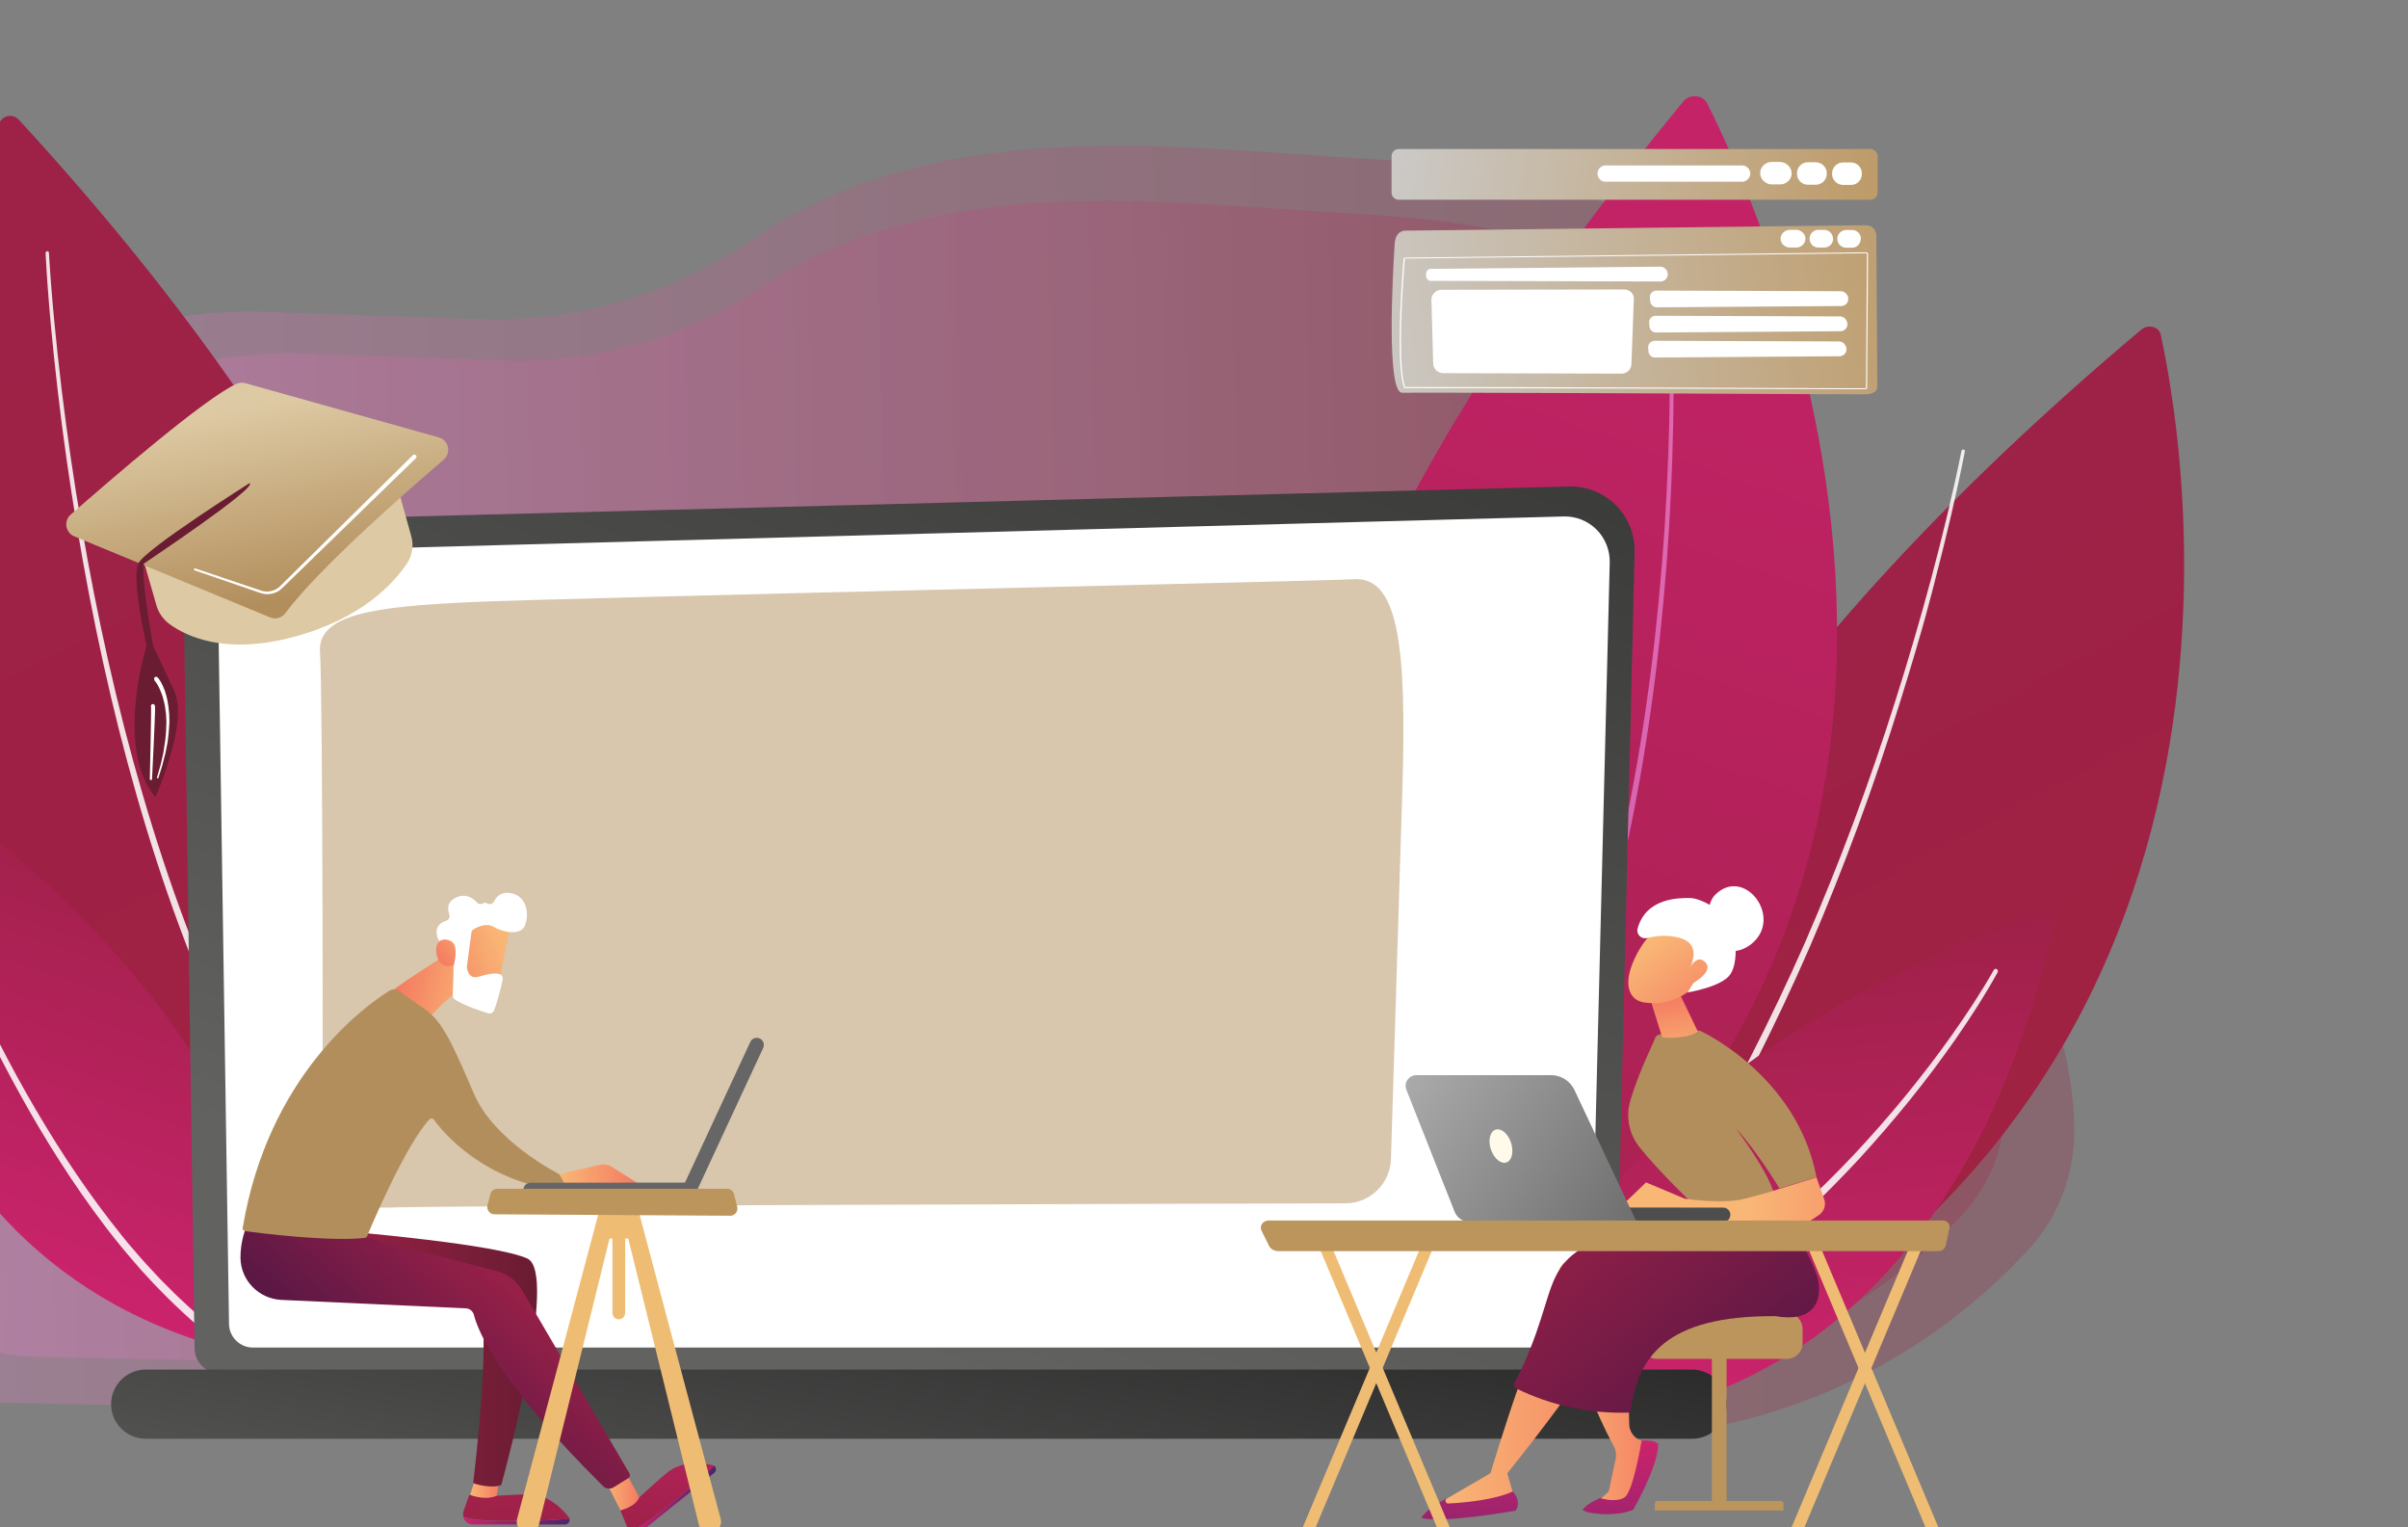 <?xml version="1.0" encoding="utf-8"?>
<!-- Generator: Adobe Illustrator 24.0.2, SVG Export Plug-In . SVG Version: 6.00 Build 0)  -->
<svg version="1.1" id="Capa_1" xmlns="http://www.w3.org/2000/svg" xmlns:xlink="http://www.w3.org/1999/xlink" x="0px" y="0px"
	 viewBox="0 0 1511 958" style="enable-background:new 0 0 1511 958;" xml:space="preserve">
<rect x="0" y="0" width="1511" height="958" fill="#808080" stroke="none"/>
<style type="text/css">
	.st0{opacity:0.26;fill:url(#SVGID_2_);enable-background:new    ;}
	.st1{opacity:0.26;fill:url(#SVGID_3_);enable-background:new    ;}
	.st2{fill:url(#SVGID_4_);}
	.st3{opacity:0.86;fill:#FFFFFF;enable-background:new    ;}
	.st4{fill:url(#SVGID_5_);}
	.st5{opacity:0.6;fill:url(#SVGID_6_);enable-background:new    ;}
	.st6{fill:url(#SVGID_7_);}
	.st7{fill:url(#SVGID_8_);}
	.st8{fill:url(#SVGID_9_);}
	.st9{fill:url(#SVGID_10_);}
	.st10{fill:#FFFFFF;}
	.st11{clip-path:url(#SVGID_13_);}
	.st12{clip-path:url(#SVGID_14_);fill:url(#SVGID_15_);}
	.st13{opacity:0.5;fill:#B28E5C;enable-background:new    ;}
	.st14{fill:url(#SVGID_16_);}
	.st15{fill:#BC955C;}
	.st16{fill:url(#SVGID_17_);}
	.st17{fill:url(#SVGID_18_);}
	.st18{fill:url(#SVGID_19_);}
	.st19{fill:url(#SVGID_20_);}
	.st20{fill:url(#SVGID_21_);}
	.st21{fill:#B28E5C;}
	.st22{fill:url(#SVGID_22_);}
	.st23{fill:url(#SVGID_23_);}
	.st24{fill:url(#SVGID_24_);}
	.st25{fill:url(#SVGID_25_);}
	.st26{fill:url(#SVGID_26_);}
	.st27{fill:#FFFAE9;}
	.st28{fill:#EFBC73;}
	.st29{fill:url(#SVGID_27_);}
	.st30{fill:url(#SVGID_28_);}
	.st31{fill:url(#SVGID_29_);}
	.st32{fill:#691C32;}
	.st33{fill:url(#SVGID_30_);}
	.st34{fill:url(#SVGID_31_);}
	.st35{display:none;fill:url(#SVGID_32_);}
	.st36{display:none;}
	.st37{display:inline;}
	.st38{fill:url(#SVGID_33_);}
	.st39{fill:#DDC9A3;}
	.st40{fill:url(#SVGID_34_);}
	.st41{fill:url(#SVGID_35_);}
	.st42{fill:url(#SVGID_36_);}
	.st43{fill:url(#SVGID_37_);}
	.st44{fill:url(#SVGID_38_);}
	.st45{fill:url(#SVGID_39_);}
	.st46{display:inline;fill:#FFFFFF;}
	.st47{display:inline;opacity:0.6;fill:url(#SVGID_40_);enable-background:new    ;}
	.st48{display:inline;opacity:0.6;fill:url(#SVGID_41_);enable-background:new    ;}
	.st49{fill:url(#SVGID_42_);}
	.st50{fill:url(#SVGID_43_);}
	.st51{fill:url(#SVGID_44_);}
	.st52{fill:url(#SVGID_45_);}
	.st53{fill:url(#SVGID_46_);}
	.st54{fill:url(#SVGID_47_);}
	.st55{fill:url(#SVGID_48_);}
	.st56{fill:url(#SVGID_49_);}
	.st57{fill:url(#SVGID_50_);}
	.st58{fill:url(#SVGID_51_);}
	.st59{fill:url(#SVGID_52_);}
	.st60{fill:url(#SVGID_53_);}
	.st61{fill:url(#SVGID_54_);}
	.st62{fill:url(#SVGID_55_);}
	.st63{fill:url(#SVGID_56_);}
	.st64{fill:#666666;}
	.st65{fill:none;}
</style>
<g>
	<g>
		
			<linearGradient id="SVGID_2_" gradientUnits="userSpaceOnUse" x1="1084.136" y1="444.296" x2="-322.488" y2="438.988" gradientTransform="matrix(1 -1.860000e-02 -1.860000e-02 -1 31.14 955.309)">
			<stop  offset="0" style="stop-color:#9F2241"/>
			<stop  offset="1" style="stop-color:#F895E7"/>
		</linearGradient>
		<path class="st0" d="M1246.1,563.3l-31-35.4c0,0-139.2-123.1-144.1-262c-5-138.9-66.6-157.6-214.1-166.3
			C732.2,92.2,588,71.3,472.2,150.1c-50.8,34.6-111,52.2-172,50.1l-134.5-4.6c-64.2-2.2-127.3,17.3-179.5,55.6
			c-77.3,56.8-160.6,161.3-126.6,339.1c5.8,30.2,9.4,61.8,10,92.6l1.4,75.5c1.2,66.3,53,119.9,117.7,121.3L998,901.8
			c103.8,2.3,203.5-40.5,274.8-117.8c19-20.6,29.3-48,28.8-76.4C1300.6,654.2,1280.8,603,1246.1,563.3z"/>
		
			<linearGradient id="SVGID_3_" gradientUnits="userSpaceOnUse" x1="1051.779" y1="460.607" x2="-272.469" y2="455.61" gradientTransform="matrix(1 -1.860000e-02 -1.900000e-02 -1.018 32.149 981.665)">
			<stop  offset="0" style="stop-color:#9F2241"/>
			<stop  offset="1" style="stop-color:#F895E7"/>
		</linearGradient>
		<path class="st1" d="M1206.2,559.6l-29.2-32.5c0,0-130.9-113.1-135.5-240.9s-62.6-144.9-201.3-152.8
			c-117.3-6.7-252.9-25.9-362,46.6c-47.9,31.8-104.5,48-161.9,46.1l-126.5-4.2c-60.4-2-119.8,15.9-168.9,51.2
			C-51.8,325.3-131.2,421.5-99.3,585c5.4,27.8,7.9,56.9,8.4,85.2l1.3,69.5c1.1,61,50.8,110.2,111.7,111.5L972.1,871
			c97.6,2,191.7-37.3,258.8-108.4c17.9-19,27.7-44.2,27.2-70.3C1257.3,643.2,1238.9,596.1,1206.2,559.6z"/>
	</g>
	<g>
		
			<linearGradient id="SVGID_4_" gradientUnits="userSpaceOnUse" x1="78.808" y1="7850.055" x2="527.735" y2="7850.055" gradientTransform="matrix(-0.474 -0.88 0.88 -0.474 -5597.8 4547.754)">
			<stop  offset="0" style="stop-color:#9F2241"/>
			<stop  offset="1" style="stop-color:#9E2148"/>
		</linearGradient>
		<path class="st2" d="M1355.8,209.8c16.6,75.8,92.5,521.9-374.1,693c0,0-136.6-276.4,361.8-695.9
			C1347.9,203.2,1354.7,204.9,1355.8,209.8z"/>
		<path class="st3" d="M1232.9,283.4c-5.2,26.6-11.5,53-18.3,79.2c-2.1,8.1-6.6,27.4-22.4,78.1c-16.1,51.8-34.8,102.7-56.2,152.5
			c-10.8,24.9-22.4,49.4-34.6,73.6c-12.5,24.1-25.8,47.8-39.9,70.9c-14.4,23-29.7,45.5-46.2,67c-16.7,21.4-34.5,42-53.7,61.3
			c-1.1,1.1-2.8,1.1-3.9,0c-1.1-1.1-1.1-2.8,0-3.9l0,0l0,0c19.1-19,36.8-39.3,53.5-60.5c16.5-21.4,31.8-43.6,46.3-66.4
			c14.2-23,27.6-46.5,40.1-70.4c12.3-24,24-48.5,34.9-73.2c21.6-49.6,40.5-100.3,56.8-151.9c8.2-25.8,15.8-51.8,22.8-77.9
			c6.9-26.1,13.4-52.5,18.7-78.9v0c0.1-0.6,0.7-1,1.4-0.9C1232.7,282.2,1233.1,282.8,1232.9,283.4z"/>
	</g>
	<g>
		
			<linearGradient id="SVGID_5_" gradientUnits="userSpaceOnUse" x1="1779.604" y1="1332.125" x2="1538.645" y2="234.726" gradientTransform="matrix(0.994 0.106 0.106 -0.994 -747.5 1078.737)">
			<stop  offset="0" style="stop-color:#CB236D"/>
			<stop  offset="1" style="stop-color:#9E2148"/>
		</linearGradient>
		<path class="st4" d="M1071.1,64.6c40.3,79.7,253.1,552-227.3,817.5c0,0-233.3-277.4,212.5-818.5
			C1060.2,58.8,1068.4,59.4,1071.1,64.6z"/>
		
			<linearGradient id="SVGID_6_" gradientUnits="userSpaceOnUse" x1="876.724" y1="463.95" x2="1050.153" y2="463.95" gradientTransform="matrix(1 0 0 -1 0 958.788)">
			<stop  offset="0" style="stop-color:#B37CFF"/>
			<stop  offset="1" style="stop-color:#F895E7"/>
		</linearGradient>
		<path class="st5" d="M1047.6,151.2c1.1,15,1.7,30.1,2.1,45.1c0.4,15,0.5,30.1,0.5,45.1c-0.1,30.1-1.1,60.2-2.9,90.2
			c-3.7,60.1-10.8,120-22.4,179.1c-11.6,59.1-27.7,117.4-50.7,173.3c-11.5,27.9-24.7,55.1-40.1,81.1c-7.7,13-15.9,25.7-24.7,38
			c-8.8,12.3-18.2,24.1-28.1,35.5c-0.9,1-2.5,1.2-3.6,0.3s-1.2-2.5-0.3-3.6l0,0l0,0c9.9-11.2,19.2-23,28-35
			c8.8-12.1,16.9-24.7,24.6-37.5c15.3-25.7,28.6-52.7,40.2-80.3c23-55.4,39.3-113.5,51.2-172.3c11.8-58.9,19.1-118.6,23.1-178.6
			c1.9-30,3.1-60,3.3-90.1c0.1-15,0-30.1-0.3-45.1c-0.3-15-0.9-30.1-1.9-45v0c0-0.6,0.4-1.1,1-1.1
			C1047,150.2,1047.5,150.6,1047.6,151.2z"/>
	</g>
	<g>
		
			<linearGradient id="SVGID_7_" gradientUnits="userSpaceOnUse" x1="878.046" y1="6920.718" x2="1170.483" y2="6920.718" gradientTransform="matrix(-9.490000e-02 -0.995 0.995 -9.490000e-02 -5674.148 2410.044)">
			<stop  offset="0" style="stop-color:#CB236D"/>
			<stop  offset="1" style="stop-color:#9E2148"/>
		</linearGradient>
		<path class="st6" d="M1288.7,575.8c-8.5,48.4-69.7,328-342.4,317.8c0,0-7.1-194.5,336.8-322.4
			C1286.2,570.1,1289.3,572.7,1288.7,575.8z"/>
		<path class="st3" d="M1253.5,610c-7.9,14.3-16.7,27.9-25.9,41.2c-9.3,13.3-19,26.3-29.2,38.9c-10.2,12.6-20.8,24.9-31.8,36.9
			c-11,11.9-22.5,23.4-34.2,34.6c-11.8,11.2-24,21.8-36.5,32.2c-6.3,5.1-12.6,10.2-19.1,15.1c-6.4,5-13.1,9.7-19.6,14.4
			c-26.6,18.7-54.6,35.3-83.8,49.8c-1.6,0.8-3.6,0.1-4.4-1.5s-0.1-3.6,1.5-4.4l0,0l0,0c29-14,56.9-30.3,83.4-48.5
			c6.6-4.7,13.2-9.2,19.6-14.1c6.5-4.8,12.8-9.8,19.1-14.8c12.5-10.2,24.8-20.6,36.6-31.6c11.8-11,23.3-22.3,34.4-34.1
			c11-11.8,21.7-23.9,31.9-36.4c10.2-12.5,20.1-25.3,29.4-38.5c9.3-13.2,18.3-26.7,26.2-40.7l0,0c0.4-0.7,1.2-0.9,1.9-0.5
			C1253.6,608.5,1253.9,609.4,1253.5,610z"/>
	</g>
	<g>
		
			<linearGradient id="SVGID_8_" gradientUnits="userSpaceOnUse" x1="407.397" y1="-79.679" x2="-110.007" y2="929.258" gradientTransform="matrix(1 0 0 -1 0 958.788)">
			<stop  offset="0" style="stop-color:#9F2241"/>
			<stop  offset="1" style="stop-color:#9E2148"/>
		</linearGradient>
		<path class="st7" d="M-0.6,77.8c-25,81.9-150.8,564.1,280.6,763.5c0,0,164.5-296.2-268.3-766.3C7.9,70.9,1.1,72.5-0.6,77.8z"/>
		<path class="st3" d="M30.7,158.6c1.7,28.7,4.6,57.3,8,85.9c3.5,28.6,7.6,57,12.5,85.4c9.7,56.7,22.1,112.9,38.2,168.1
			c16.1,55.2,35.8,109.4,61.2,160.9c6.3,12.9,13.1,25.5,20.2,38c7.1,12.5,14.6,24.7,22.6,36.5c15.9,23.8,33.9,46.2,53.9,66.7l0,0
			c1,1.1,1,2.8,0,3.8s-2.8,1-3.8,0l0,0c-20.2-20.8-38.3-43.5-54.2-67.7c-8-12-15.6-24.3-22.7-36.9c-7.1-12.6-13.9-25.3-20.1-38.3
			c-25.3-51.9-44.8-106.4-60.7-161.8c-15.9-55.4-28-111.8-37.5-168.7c-4.7-28.4-8.8-56.9-12.1-85.6c-3.3-28.6-6.1-57.3-7.6-86.1
			c0-0.6,0.5-1.2,1.1-1.2S30.7,158,30.7,158.6L30.7,158.6z"/>
	</g>
	<g>
		
			<linearGradient id="SVGID_9_" gradientUnits="userSpaceOnUse" x1="2241.478" y1="-1179.569" x2="2531.207" y2="-1179.569" gradientTransform="matrix(0.314 -0.949 -0.949 -0.314 -1828.685 2556.088)">
			<stop  offset="0" style="stop-color:#CB236D"/>
			<stop  offset="1" style="stop-color:#9E2148"/>
		</linearGradient>
		<path class="st8" d="M-90.3,470.5c-2.4,48.6-5,332.2,260.7,382.4c0,0,49.7-186.3-254.4-385.7C-86.6,465.5-90.2,467.3-90.3,470.5z"
			/>
		<path class="st3" d="M-61.4,510.6c5,15.2,10.6,30.2,16.4,45.1c5.8,14.9,12,29.7,18.5,44.3c6.5,14.6,13.3,29.1,20.5,43.4
			c7.2,14.3,14.6,28.5,22.5,42.4c15.8,27.8,33.1,54.8,52.6,80c2.4,3.2,5,6.2,7.4,9.4l3.8,4.7c1.3,1.5,2.6,3,3.9,4.5
			c2.6,3,5.2,6.1,7.9,9l8.2,8.8c11.1,11.5,22.8,22.3,35.2,32.2l0,0c1.1,0.9,1.3,2.6,0.4,3.7s-2.6,1.3-3.7,0.4l0,0
			c-12.6-10.2-24.4-21.3-35.5-32.9l-8.2-8.9c-2.7-3-5.2-6.1-7.9-9.2c-1.3-1.5-2.6-3-3.9-4.6l-3.8-4.7c-2.5-3.2-5.1-6.3-7.4-9.5
			c-19.5-25.7-36.7-52.9-52.3-81C5.4,673.7-2,659.4-9.1,645c-7.1-14.4-13.8-29-20.2-43.7c-6.4-14.7-12.5-29.6-18.2-44.6
			c-5.7-15-11.2-30.1-16.1-45.4c-0.2-0.6,0.1-1.2,0.7-1.4C-62.3,509.7-61.6,510-61.4,510.6L-61.4,510.6z"/>
	</g>
	<g>
		<g>
			
				<linearGradient id="SVGID_10_" gradientUnits="userSpaceOnUse" x1="489.39" y1="135.239" x2="692.49" y2="744.542" gradientTransform="matrix(1 0 0 -1 0 958.788)">
				<stop  offset="0" style="stop-color:#626261"/>
				<stop  offset="1" style="stop-color:#3C3C3B"/>
			</linearGradient>
			<path class="st9" d="M1013.8,845.7c0,8.7-7.2,15.9-15.9,15.9H138c-8.8,0-15.9-7.2-15.9-15.9l-7.2-494.2
				c0-8.7,10.3-25.8,29.2-24.5l840.4-21.8c11-0.3,21.6,3.9,29.4,11.7c7.8,7.8,12,18.3,11.8,29.3L1013.8,845.7z"/>
			<path class="st10" d="M998.1,830.4c0,8.3-6.8,15-15,15H158.7c-8.3,0-15-6.8-15-15l-6.8-448.6c0.8-27,24.5-36.7,38.8-36.1
				L981.2,324c7.7-0.2,15.2,2.8,20.6,8.2c5.5,5.5,8.4,12.9,8.3,20.6L998.1,830.4z"/>
			<g>
				<path class="st10" d="M152.6,616.5c-0.8,0-1.4-0.6-1.4-1.4l-0.5-36.4c0-0.8,0.6-1.4,1.4-1.4c0.8,0,1.4,0.6,1.4,1.4l0.5,36.4
					C154,615.8,153.4,616.5,152.6,616.5C152.6,616.5,152.6,616.5,152.6,616.5z"/>
				<path class="st10" d="M151.3,527.3c-0.8,0-1.4-0.6-1.4-1.4l-2.1-139.4c0-9.4,2.9-16.9,8.6-22.3c10.3-9.8,26.3-9.4,27-9.3
					l257.2-6.9c0.8-0.1,1.4,0.6,1.5,1.4s-0.6,1.4-1.4,1.5l-257.3,6.9c-0.7,0-15.6-0.5-25,8.5c-5.1,4.9-7.7,11.7-7.7,20.2l2.1,139.3
					C152.7,526.7,152.1,527.3,151.3,527.3C151.3,527.3,151.3,527.3,151.3,527.3z"/>
			</g>
			<g>
				<g>
					<defs>
						<polygon id="SVGID_11_" points="1,1 2,1 1,2 						"/>
					</defs>
					<defs>
						<polygon id="SVGID_12_" points="-1,-1 -2,-1 -1,-2 						"/>
					</defs>
					<clipPath id="SVGID_13_">
						<use xlink:href="#SVGID_11_"  style="overflow:visible;"/>
					</clipPath>
					<clipPath id="SVGID_14_" class="st11">
						<use xlink:href="#SVGID_12_"  style="overflow:visible;"/>
					</clipPath>
					
						<linearGradient id="SVGID_15_" gradientUnits="userSpaceOnUse" x1="200.678" y1="398.31" x2="880.597" y2="398.31" gradientTransform="matrix(1 0 0 -1 0 958.788)">
						<stop  offset="0" style="stop-color:#333333"/>
						<stop  offset="0.997" style="stop-color:#999999"/>
					</linearGradient>
					<path class="st12" d="M202.1,743c0.7-31.4,0.5-309.8-1.3-333.9s35.6-28.5,93.1-31.3c57.5-2.7,542.5-13.4,555-14.4
						c28.1-2.3,33.9,39.7,31.1,130.8c-2.1,68.4-5.6,181.2-7.2,233c-0.5,15.4-13.1,27.7-28.5,27.7c-116.7,0.3-564.1,1.6-593.9,2.5
						C216.1,758.5,201.8,755.4,202.1,743z"/>
				</g>
			</g>
			<path class="st13" d="M202.1,743c0.7-31.4,0.5-309.8-1.3-333.9s35.6-28.5,93.1-31.3c57.5-2.7,542.5-13.4,555-14.4
				c28.1-2.3,33.9,39.7,31.1,130.8c-2.1,68.4-5.6,181.2-7.2,233c-0.5,15.4-13.1,27.7-28.5,27.7c-116.7,0.3-564.1,1.6-593.9,2.5
				C216.1,758.5,201.8,755.4,202.1,743z"/>
		</g>
		
			<linearGradient id="SVGID_16_" gradientUnits="userSpaceOnUse" x1="538.75" y1="-129.347" x2="615.285" y2="289.132" gradientTransform="matrix(1 0 0 -1 0 958.788)">
			<stop  offset="0" style="stop-color:#626261"/>
			<stop  offset="1" style="stop-color:#1A1A1A"/>
		</linearGradient>
		<path class="st14" d="M1061.9,902.6H91.4c-11.9,0-21.7-9.8-21.7-21.7l0,0c0-11.9,9.8-21.7,21.7-21.7h970.4
			c11.9,0,21.7,9.8,21.7,21.7l0,0C1083.6,892.8,1073.8,902.6,1061.9,902.6z"/>
	</g>
	<g>
		<g>
			<rect x="1074.2" y="846.1" class="st15" width="9.2" height="99.6"/>
			<path class="st15" d="M1119.1,947.6h-80.7v-4.3c0-0.9,0.8-1.7,1.7-1.7h77.3c0.9,0,1.7,0.8,1.7,1.7L1119.1,947.6L1119.1,947.6z"/>
			<path class="st15" d="M1131.1,842.6c0,5.5-4.5,9.9-9.9,9.9h-81.6c-5.4,0-9.9-4.5-9.9-9.9v-9c0-5.5,4.5-9.9,9.9-9.9h81.6
				c5.4,0,9.9,4.5,9.9,9.9V842.6z"/>
		</g>
		<g>
			
				<linearGradient id="SVGID_17_" gradientUnits="userSpaceOnUse" x1="978.299" y1="97.427" x2="1043.77" y2="97.427" gradientTransform="matrix(1 0 0 -1 0 958.788)">
				<stop  offset="0" style="stop-color:#F9B776"/>
				<stop  offset="1" style="stop-color:#F47960"/>
			</linearGradient>
			<path class="st16" d="M1010.8,779.7c0,0-13.7,2.1-29.1,12.4c-2.4,1.6-3.8,4.4-3.4,7.3c1.8,14.6,9.4,61.8,34.4,108
				c1.3,2.4,1.7,5.3,1.1,8l-4.3,20.2l-8,7.5h20.7l13.8-37.3l-5.9-1.9c-4.6-1.5-7.7-5.7-7.8-10.5l-0.7-40.1
				c0.6-17.8-10.9-30.2-10.9-30.2l33.1-1.6L1010.8,779.7z"/>
			
				<linearGradient id="SVGID_18_" gradientUnits="userSpaceOnUse" x1="1018.362" y1="54.766" x2="1008.732" y2="-92.891" gradientTransform="matrix(1 0 0 -1 0 958.788)">
				<stop  offset="0" style="stop-color:#CB236D"/>
				<stop  offset="1" style="stop-color:#4C246D"/>
			</linearGradient>
			<path class="st17" d="M993.4,946.7c-1.9,2.5,20.3,5.7,31.5,0.3c0,0,15.6-27,15.6-41c0,0-1.2-2.8-10.4-2.2c0,0-5.2,32-10.7,35.6
				s-15.4,0.4-15.4,0.4S996.2,943.1,993.4,946.7z"/>
			
				<linearGradient id="SVGID_19_" gradientUnits="userSpaceOnUse" x1="902.78" y1="93.384" x2="1039.58" y2="93.384" gradientTransform="matrix(1 0 0 -1 0 958.788)">
				<stop  offset="0" style="stop-color:#F9B776"/>
				<stop  offset="1" style="stop-color:#F47960"/>
			</linearGradient>
			<path class="st18" d="M1039.6,823.8c-0.2-0.3-35.6-4.3-35.6-4.3s1.2,10.8-2.5,25.6c-3.6,14.8-55.7,79.2-55.7,79.2l5,17.3
				c-16.9,5.9-31.7,5.4-48,1.5l32.5-18.9c0,0,31.7-107.9,51.1-127.2l35.5-12.3L1039.6,823.8z"/>
			
				<linearGradient id="SVGID_20_" gradientUnits="userSpaceOnUse" x1="970.14" y1="224.978" x2="1213.675" y2="-83.498" gradientTransform="matrix(1 0 0 -1 0 958.788)">
				<stop  offset="0" style="stop-color:#9E2148"/>
				<stop  offset="1" style="stop-color:#150E42"/>
			</linearGradient>
			<path class="st19" d="M1119.1,761c0,0,20.4,30.4,22.1,44.3c1.7,13.9-5.9,24.1-27,20.4c-69.8-0.5-86.4,26.1-91.1,59.6
				c-0.1,0.5-0.5,0.9-1,0.9c-24.3,0.8-48.7-4.3-71-15.3c-1-0.5-1.5-1.8-0.9-2.8c34-66.6,8.1-79.8,81.4-99.5
				C1041.4,767.3,1119.1,761,1119.1,761z"/>
			
				<linearGradient id="SVGID_21_" gradientUnits="userSpaceOnUse" x1="925.433" y1="60.826" x2="915.803" y2="-86.831" gradientTransform="matrix(1 0 0 -1 0 958.788)">
				<stop  offset="0" style="stop-color:#CB236D"/>
				<stop  offset="1" style="stop-color:#4C246D"/>
			</linearGradient>
			<path class="st20" d="M949.2,935.7c0,0,5.9,5.7,1.9,12c0,0-46.6,8.3-59.2,4.5c0,0,3.2-6.1,17.4-12.9l-1.6,0.9
				c-1.3,1-0.5,3.2,1.1,3C918.2,942.8,937.6,941.1,949.2,935.7z"/>
		</g>
		<path class="st21" d="M1063.9,756.9c0,0-23.8-22.7-35.5-37.7c-6.3-8.1-8.3-18.8-5.4-28.7c5.3-18,14.8-36.7,15.7-39.6
			c1.3-4.5,28-4.3,28-4.3s60.9,27.7,73.1,91.8l-23.2,7.2c0,0-13.7-23-27.3-37.6c0,0,23.4,31,24.3,43.6L1063.9,756.9z"/>
		
			<linearGradient id="SVGID_22_" gradientUnits="userSpaceOnUse" x1="1055.242" y1="291.315" x2="1048.332" y2="335.657" gradientTransform="matrix(1 0 0 -1 0 958.788)">
			<stop  offset="0" style="stop-color:#F9B776"/>
			<stop  offset="1" style="stop-color:#F47960"/>
		</linearGradient>
		<path class="st22" d="M1035.4,626.2c0.3,0.9,7.2,24,7.8,24.5c0.5,0.5,15.3,1.3,22.2-3.5l-11.8-24.6L1035.4,626.2z"/>
		
			<linearGradient id="SVGID_23_" gradientUnits="userSpaceOnUse" x1="1033.935" y1="366.485" x2="1076.606" y2="311.875" gradientTransform="matrix(1 0 0 -1 0 958.788)">
			<stop  offset="0" style="stop-color:#F9B776"/>
			<stop  offset="1" style="stop-color:#F47960"/>
		</linearGradient>
		<path class="st23" d="M1046.9,577.7c0,0-12.6,5.3-21.1,23.5c-8.5,18.2-2.2,26.5,5.8,27.7c8,1.2,20,1,32.7-10.8
			C1077,606.4,1063.2,571.4,1046.9,577.7z"/>
		
			<linearGradient id="SVGID_24_" gradientUnits="userSpaceOnUse" x1="1096.279" y1="205.785" x2="1226.064" y2="205.785" gradientTransform="matrix(1 0 0 -1 0 958.788)">
			<stop  offset="0" style="stop-color:#F9B776"/>
			<stop  offset="1" style="stop-color:#F47960"/>
		</linearGradient>
		<path class="st24" d="M1015.4,758.6l17.5-16.8l24.2,10.2c0,0,24.1,3.7,37.8,0s13.8-3.7,13.8-3.7l31.1-9.7l4.9,13.8
			c1.2,3.5,0,7.4-3,9.6c-2.7,1.9-5.8,4-7.9,4.9c-4.1,1.8-101.1-1.2-101.1-1.2L1015.4,758.6z"/>
		<g>
			
				<linearGradient id="SVGID_25_" gradientUnits="userSpaceOnUse" x1="650.435" y1="192.851" x2="887.003" y2="28.801" gradientTransform="matrix(0.999 -4.940000e-02 -4.940000e-02 -0.999 89.743 799.485)">
				<stop  offset="0" style="stop-color:#B3B3B3"/>
				<stop  offset="1" style="stop-color:#4D4D4D"/>
			</linearGradient>
			<path class="st25" d="M1081.5,766.6c-0.1,0-0.2,0-0.2,0l-101.4-0.1c-2.5,0-4.5-2-4.5-4.5c0-2.5,2-4.6,4.5-4.5l101.4,0.1
				c2.5,0,4.5,2,4.5,4.5C1085.8,764.5,1083.9,766.5,1081.5,766.6z"/>
			
				<linearGradient id="SVGID_26_" gradientUnits="userSpaceOnUse" x1="863.003" y1="297.579" x2="1099.571" y2="133.529" gradientTransform="matrix(1 0 0 -1 0 958.788)">
				<stop  offset="0" style="stop-color:#B3B3B3"/>
				<stop  offset="1" style="stop-color:#4D4D4D"/>
			</linearGradient>
			<path class="st26" d="M888.8,674.5h84.5c6.2,0,11.9,3.6,14.6,9.2l39,82.8h-105c-4,0-7.6-2.5-9.1-6.2l-30.3-76.6
				C880.7,679.3,884,674.5,888.8,674.5z"/>
			<path class="st27" d="M948.2,717c1.8,5.7,0.5,11.2-3,12.3c-3.5,1.1-7.8-2.6-9.7-8.3s-0.5-11.2,3-12.3
				C942.1,707.6,946.4,711.3,948.2,717z"/>
		</g>
		<g>
			<g>
				<path class="st28" d="M819.7,966.3c-0.5,0-1-0.1-1.5-0.3c-1.9-0.8-2.8-3.1-1.9-5l77.9-185.2c0.8-1.9,3-2.8,4.9-2
					c1.9,0.8,2.8,3.1,1.9,5L823.1,964C822.5,965.5,821.2,966.3,819.7,966.3z"/>
				<path class="st28" d="M907.5,966.3c-1.4,0-2.8-0.9-3.4-2.3l-77.9-185.2c-0.8-1.9,0.1-4.2,1.9-5s4.1,0.1,4.9,2L910.9,961
					c0.8,1.9-0.1,4.2-1.9,5C908.5,966.2,908,966.3,907.5,966.3z"/>
				<path class="st28" d="M1126.4,966.3c-0.5,0-1-0.1-1.5-0.3c-1.9-0.8-2.8-3.1-1.9-5l77.9-185.2c0.8-1.9,3-2.8,4.9-2
					c1.9,0.8,2.8,3.1,1.9,5L1129.8,964C1129.2,965.5,1127.8,966.3,1126.4,966.3z"/>
				<path class="st28" d="M1214.1,966.3c-1.4,0-2.8-0.9-3.4-2.3l-77.9-185.2c-0.8-1.9,0.1-4.2,1.9-5c1.9-0.8,4.1,0.1,4.9,2
					l77.9,185.2c0.8,1.9-0.1,4.2-1.9,5C1215.1,966.2,1214.6,966.3,1214.1,966.3z"/>
			</g>
			<path class="st15" d="M1223.3,770.3c0.2-1.2-0.1-2.3-0.9-3.2c-0.8-0.9-2-1.4-3.2-1.4H796c-1.6,0-3.2,0.8-4.1,2.1
				c-0.9,1.3-1,2.9-0.3,4.3l4.6,9.3c1,2.1,3.3,3.5,5.8,3.5h414.2c2.3,0,4.3-1.5,4.8-3.7L1223.3,770.3z"/>
		</g>
		<path class="st10" d="M1079.8,593.3c-8.2-7.4-10.6-25-3.5-32c18.3-18.1,43,14.5,22.7,30.9c-3.2,2.5-7.1,4.4-11.1,4.4
			C1084.7,596.6,1082,595.3,1079.8,593.3z"/>
		<path class="st10" d="M1027.6,582.5c-1,3.5,2.2,6.8,5.7,6c3.6-0.8,8-1.6,11.8-1.4c25.7,1,15.7,17.7,15.7,20.4c0,5.5,5.4-2.8,5.7-1
			c0.7,4-7.6,16.1-7.6,16.1s21.6-3.4,26.9-11.4s3.5-26,0-32.5c-3.3-6.2-17.8-15.2-25.2-15.3C1053.5,563.3,1032.9,563.2,1027.6,582.5
			z"/>
		
			<linearGradient id="SVGID_27_" gradientUnits="userSpaceOnUse" x1="1044.233" y1="374.532" x2="1086.904" y2="319.922" gradientTransform="matrix(1 0 0 -1 0 958.788)">
			<stop  offset="0" style="stop-color:#F9B776"/>
			<stop  offset="1" style="stop-color:#F47960"/>
		</linearGradient>
		<path class="st29" d="M1058.4,611.4c0,0,4.8-13.7,11.2-8.2c6.4,5.5-5.2,12.7-9.7,15L1058.4,611.4z"/>
	</g>
	<g>
		
			<linearGradient id="SVGID_28_" gradientUnits="userSpaceOnUse" x1="-357.102" y1="674.096" x2="254.437" y2="602.462" gradientTransform="matrix(1 0 0 -1 0 958.788)">
			<stop  offset="0" style="stop-color:#B28E5C"/>
			<stop  offset="0.747" style="stop-color:#DDC9A3"/>
		</linearGradient>
		<path class="st30" d="M246.4,294.5l11.7,42c1.6,5.7,0.6,11.8-2.6,16.8c-8.2,12.4-28.4,34.8-71,46.2c-43.3,11.6-67.8-0.3-78.4-8.2
			c-3.8-2.9-6.6-6.9-7.9-11.4l-12.8-44.5L246.4,294.5z"/>
		
			<linearGradient id="SVGID_29_" gradientUnits="userSpaceOnUse" x1="175.781" y1="581.781" x2="143.268" y2="743.643" gradientTransform="matrix(1 0 0 -1 0 958.788)">
			<stop  offset="0" style="stop-color:#B28E5C"/>
			<stop  offset="0.747" style="stop-color:#DDC9A3"/>
		</linearGradient>
		<path class="st31" d="M154,240.4l121.3,34c6.3,1.8,8,9.8,3.1,14c-24.1,20.6-78.7,68.5-99.4,96.3c-2.2,3-6.2,4.1-9.6,2.6
			L46.6,336.5c-5.5-2.3-6.8-9.6-2.3-13.6c23.8-20.9,84.4-73.3,104.1-82.1C150.2,240,152.2,239.9,154,240.4z"/>
		<path class="st32" d="M156.6,303.1c0,0-64.7,40.8-69.6,50.1s5,51.7,5,51.7c-10.2,35.9-11.7,74.8,5.5,95.2c0,0,21.2-47.2,11.7-67
			c-9.5-19.9-13.1-28-13.1-28s-8.3-45.2-5.7-51.6C90.4,353.4,162.1,305.7,156.6,303.1z"/>
		<path class="st10" d="M259,285.6l-62.1,61.3l-15.5,15.3l-3.9,3.8l-1.9,1.9c-0.6,0.6-1.3,1.1-2,1.5c-2.9,1.8-6.6,2.2-9.8,1.1
			l-41.3-13.9c-0.3-0.1-0.7,0.1-0.8,0.4c-0.1,0.3,0.1,0.7,0.4,0.8l41.3,14.2c3.6,1.3,7.9,0.9,11.2-1.1c0.8-0.5,1.6-1.1,2.3-1.8
			l2-1.9l3.9-3.8l15.6-15.2l62.6-60.8c0.5-0.5,0.5-1.3,0-1.8C260.3,285.1,259.5,285.1,259,285.6L259,285.6z"/>
		<path class="st10" d="M96.7,426.7l0.1,0.1L97,427l0.3,0.3l0.6,0.8c0.4,0.5,0.7,1.1,1,1.6l0.9,1.7c0.3,0.6,0.5,1.2,0.8,1.8
			c0.3,0.6,0.5,1.2,0.7,1.8s0.5,1.2,0.7,1.8l0.5,1.9c0.2,0.6,0.4,1.3,0.5,1.9l0.4,1.9c0.1,0.6,0.3,1.3,0.3,1.9
			c0.2,1.3,0.3,2.6,0.5,3.9l0.2,4c0,0.3,0,0.7,0,1l0,1l-0.1,2c0,2.7-0.3,5.3-0.6,8c0,0.7-0.2,1.3-0.3,2l-0.3,2
			c-0.2,1.3-0.4,2.6-0.6,4c-0.6,2.6-1.1,5.2-1.8,7.8l-2.2,7.7l0,0c-0.1,0.2,0.1,0.5,0.3,0.5c0.2,0.1,0.5-0.1,0.6-0.3l2.4-7.7
			c0.7-2.6,1.3-5.2,2-7.8c0.3-1.3,0.5-2.6,0.8-4l0.4-2c0.1-0.7,0.3-1.3,0.3-2c0.3-2.7,0.7-5.4,0.8-8.1l0.1-2l0.1-1c0-0.3,0-0.7,0-1
			l-0.1-4.1c-0.1-1.4-0.3-2.7-0.4-4.1c0-0.7-0.2-1.4-0.3-2l-0.3-2c-0.1-0.7-0.3-1.3-0.4-2l-0.5-2c-0.2-0.7-0.4-1.3-0.6-2
			c-0.2-0.6-0.4-1.3-0.7-1.9c-0.3-0.6-0.5-1.3-0.8-1.9l-0.9-1.9c-0.4-0.6-0.7-1.2-1.1-1.8l-0.6-0.9l-0.3-0.4l-0.2-0.2l-0.2-0.2
			c-0.5-0.5-1.3-0.6-1.8-0.1c-0.5,0.5-0.6,1.3-0.1,1.8c0,0,0,0,0,0L96.7,426.7z"/>
		<path class="st10" d="M94.8,443.4v2.5l0,2.9l-0.1,5.7l-0.2,11.4L94,488.7c0,0.4,0.3,0.7,0.7,0.7c0.4,0,0.7-0.3,0.7-0.7l1.1-22.8
			l0.5-11.4l0.2-5.7l0.1-2.9l0-1.4l0-0.7c0-0.3,0-0.7-0.1-1c-0.1-0.7-0.7-1.2-1.4-1.1c-0.7,0.1-1.1,0.6-1.1,1.2L94.8,443.4z"/>
	</g>
	<g>
		<g>
			
				<linearGradient id="SVGID_30_" gradientUnits="userSpaceOnUse" x1="826.422" y1="736.133" x2="1453.278" y2="819.714" gradientTransform="matrix(1 0 0 -1 0 958.788)">
				<stop  offset="0" style="stop-color:#CCCCCC"/>
				<stop  offset="0.701" style="stop-color:#BC955C"/>
				<stop  offset="0.844" style="stop-color:#3C58F9"/>
				<stop  offset="0.92" style="stop-color:#3A4CF8"/>
			</linearGradient>
			<path class="st33" d="M882,144.7l288.4-3.4c5.7-0.1,7,4.4,7,6.9l0.6,94.6c0,2.5-2.5,4.6-8.2,4.6c-52.2-0.3-279.7-1.3-289.9-1
				c-10.1,0.3-6-74.7-4.7-94C875.4,150,876.5,144.8,882,144.7z"/>
			<g>
				<path class="st10" d="M1170.1,244.2L1170.1,244.2c-41.5-0.1-250.3-0.8-288.6-0.7h-0.2l-0.1-0.2c-3.7-7.8-3.9-39.6-0.5-81
					c0-0.5,0.8-0.7,1.5-0.7l288.4-3.3c0.5,0,0.8,0.1,1,0.1c0.5,0.2,0.6,0.4,0.6,0.6l-0.6,84.4C1171.5,244,1170.8,244.2,1170.1,244.2
					z M891.2,242.8c55.3,0,240.1,0.6,278.9,0.8h0c0.4,0,0.7-0.1,0.8-0.2l0.6-84.3c0,0-0.1,0-0.1-0.1c-0.1-0.1-0.3-0.1-0.7-0.1
					l-288.4,3.3c-0.5,0-0.8,0.1-0.8,0.2c-3.3,40.9-3.2,72.4,0.3,80.4C884.2,242.8,887.4,242.8,891.2,242.8z"/>
				<g>
					<path class="st10" d="M1023.7,183.5c-1.2-1.2-2.8-1.9-4.5-1.9l-114.7,0.2c-1.7,0-3.3,0.7-4.5,1.9c-1.2,1.2-1.8,2.8-1.8,4.5
						l1.1,39.8c0.1,3.4,2.8,6,6.2,6.1l112,0.3c3.4,0,6.1-2.6,6.2-6l1.5-40.3C1025.5,186.4,1024.9,184.8,1023.7,183.5z"/>
					<path class="st10" d="M1041.8,167.3l-144.3,1.4c-1.6,0-2.7,1.7-2.7,3.7v0.1c0,2,1.1,3.7,2.8,3.7l144.4,0.4
						c2.5,0,4.6-2.1,4.5-4.6l0-0.1C1046.4,169.3,1044.3,167.3,1041.8,167.3z"/>
					<path class="st10" d="M1158.2,184c-0.8-0.8-2-1.3-3.1-1.3l-115.7-0.4c-1.1,0-2.3,0.5-3,1.3c-0.8,0.8-1.2,1.9-1.1,3.1l0.2,2.3
						c0.2,2.1,1.9,3.8,4.1,3.8l115.7-0.8c2.2,0,4.3-1.7,4.4-3.9l0-1.1C1159.8,185.9,1159,184.8,1158.2,184z"/>
					<path class="st10" d="M1157.7,199.8c-0.8-0.8-2-1.3-3.1-1.3l-115.7-0.4c-1.1,0-2.3,0.5-3,1.3c-0.8,0.8-1.2,1.9-1.1,3.1l0.2,2.3
						c0.2,2.1,1.9,3.8,4.1,3.8l115.7-0.8c2.2,0,4.3-1.7,4.4-3.9l0-1.1C1159.2,201.7,1158.4,200.6,1157.7,199.8z"/>
					<path class="st10" d="M1157.1,215.5c-0.8-0.8-2-1.3-3.1-1.3l-115.7-0.4c-1.1,0-2.3,0.5-3,1.3c-0.8,0.8-1.2,1.9-1.1,3.1l0.2,2.3
						c0.2,2.1,1.9,3.8,4.1,3.8l115.7-0.8c2.2,0,4.3-1.7,4.4-3.9l0-1.1C1158.6,217.4,1157.8,216.3,1157.1,215.5z"/>
				</g>
				<g>
					<path class="st10" d="M1132.9,149.8c0,3-2.7,5.5-5.7,5.5l-4.1,0c-3,0-5.8-2.5-5.8-5.5v-0.1c0-3,2.7-5.5,5.7-5.5l4.1,0
						c3,0,5.8,2.5,5.8,5.5L1132.9,149.8z"/>
					<path class="st10" d="M1150.3,149.8c0,3-2.5,5.5-5.6,5.5l-3.8,0c-3,0-5.4-2.5-5.4-5.5v-0.1c0-3,2.4-5.5,5.4-5.5l3.8,0
						c3,0,5.5,2.5,5.5,5.5L1150.3,149.8z"/>
					<path class="st10" d="M1167.6,149.9c0,3-2.4,5.5-5.4,5.5l-3.8,0c-3,0-5.5-2.5-5.5-5.5v-0.1c0-3,2.5-5.5,5.6-5.5l3.8,0
						c3,0,5.4,2.5,5.4,5.5V149.9z"/>
				</g>
			</g>
			<g>
				
					<linearGradient id="SVGID_31_" gradientUnits="userSpaceOnUse" x1="858.198" y1="874.448" x2="1365.237" y2="798.592" gradientTransform="matrix(1 0 0 -1 0 958.788)">
					<stop  offset="0" style="stop-color:#CCCCCC"/>
					<stop  offset="0.701" style="stop-color:#BC955C"/>
					<stop  offset="0.844" style="stop-color:#3C58F9"/>
					<stop  offset="0.92" style="stop-color:#3A4CF8"/>
				</linearGradient>
				<path class="st34" d="M1173.7,125.3h-296c-2.5,0-4.5-2-4.5-4.5V98c0-2.5,2-4.5,4.5-4.5h296c2.5,0,4.5,2,4.5,4.5v22.8
					C1178.2,123.3,1176.2,125.3,1173.7,125.3z"/>
				<g>
					<path class="st10" d="M1124.3,108.8c0,3.8-3.4,6.9-7.3,6.9l-5.2,0c-3.8,0-7.3-3.2-7.3-7v-0.2c0-3.8,3.4-6.9,7.2-6.9l5.2,0
						c3.8,0,7.3,3.2,7.3,7L1124.3,108.8z"/>
					<path class="st10" d="M1146.3,109c0,3.8-3.2,7-7.1,6.9l-4.8,0c-3.8,0-6.9-3.2-6.8-7v-0.2c0-3.8,3-7,6.9-6.9l4.9,0
						c3.8,0,7,3.2,6.9,7V109z"/>
					<path class="st10" d="M1168.3,109.1c0,3.8-3,7-6.9,6.9l-4.9,0c-3.8,0-7-3.2-6.9-7v-0.2c0-3.8,3.2-7,7.1-6.9l4.8,0
						c3.8,0,6.9,3.2,6.8,7L1168.3,109.1z"/>
					<path class="st10" d="M1093.2,114h-85.8c-2.8,0-5-2.3-5-5.1l0,0c0-2.8,2.3-5.1,5-5.1h85.8c2.8,0,5.1,2.3,5.1,5.1l0,0
						C1098.2,111.7,1095.9,114,1093.2,114z"/>
				</g>
			</g>
		</g>
	</g>
	
		<linearGradient id="SVGID_32_" gradientUnits="userSpaceOnUse" x1="355.616" y1="109.437" x2="354.432" y2="107.955" gradientTransform="matrix(1 0 0 -1 0 958.788)">
		<stop  offset="0" style="stop-color:#CB236D"/>
		<stop  offset="1" style="stop-color:#4C246D"/>
	</linearGradient>
	<polygon class="st35" points="354.8,849.9 355.1,850.4 355.5,849.9 	"/>
	<g class="st36">
		<g class="st37">
			
				<linearGradient id="SVGID_33_" gradientUnits="userSpaceOnUse" x1="704.255" y1="667.8" x2="83.251" y2="-109.323" gradientTransform="matrix(1 0 0 -1 0 958.788)">
				<stop  offset="0" style="stop-color:#CB236D"/>
				<stop  offset="1" style="stop-color:#9E2148"/>
			</linearGradient>
			<path class="st38" d="M592.8,543.7c-6.5-16.7-16.3-29.7-27-42.5c-8.1-9.6-20.6-14.3-33-12.3c-58.4,9.2-138.6,17.3-174.3,21.7
				c-12.5,1.6-23.9,7.8-32.1,17.3c-30.6,35.4-95.5,128.8-33.3,227c0.6,1,1.8,1.7,3,1.7h45.3c1.4-2.2,1.9-2.9,3.3-5
				c-13.2-29.3-11.3-61.5,3.4-96.8c1.3-3.1,5.7-2.9,6.7,0.3l0,0c11.5,36.5,18.4,70,22.4,98.5c0.3,1.8,1.8,3.1,3.5,3.1h138.4
				c1.7,0,3.2-1.3,3.5-3c12.8-72.8,46.9-151.5,58.1-176.1c2.2-4.9,6.2-8.9,11-11.1c1.5-0.7,3-1.4,4.5-2.1c1.6-0.8,2.4-2.5,1.9-4.2
				C596.7,554.5,594.9,549,592.8,543.7z"/>
			<path class="st32" d="M715.9,468.6c-3.2-3.1-3.1-8.3,0.3-11.3l399.6-356.5c1.1-1,2.7-1.2,4.1-0.6l0,0c2.4,1.1,2.8,4.3,0.9,6.1
				L726.4,468.7C723.5,471.4,718.8,471.4,715.9,468.6L715.9,468.6z"/>
			<path class="st39" d="M346.1,636.9c-11.8-34-9.4-73.5-8.6-82.7c0.1-1.1,1.1-1.9,2.2-1.8l0,0c1.1,0.1,1.8,1.1,1.8,2.1
				c-0.8,9-3.2,47.7,8.3,81.1c0.4,1-0.2,2.2-1.2,2.5l0,0C347.7,638.5,346.5,638,346.1,636.9z"/>
			<g>
				
					<linearGradient id="SVGID_34_" gradientUnits="userSpaceOnUse" x1="789.196" y1="609.9" x2="153.751" y2="-185.293" gradientTransform="matrix(1 0 0 -1 0 958.788)">
					<stop  offset="0" style="stop-color:#CB236D"/>
					<stop  offset="1" style="stop-color:#9E2148"/>
				</linearGradient>
				<path class="st40" d="M724.4,508.1c-55.5,20.3-180.1-19.2-180.1-19.2l-1.9,93.3c94.8,30,156.4,21.2,196.5-3.9
					C741.4,549.7,732.8,524.9,724.4,508.1z"/>
				
					<linearGradient id="SVGID_35_" gradientUnits="userSpaceOnUse" x1="817.862" y1="638.061" x2="757.933" y2="442.21" gradientTransform="matrix(1 0 0 -1 0 958.788)">
					<stop  offset="0" style="stop-color:#F9B776"/>
					<stop  offset="1" style="stop-color:#F47960"/>
				</linearGradient>
				<path class="st41" d="M812.8,408.3l-23.2-4.6c0,0-6.3,74-58.1,101.3c-2.2,1.2-4.6,2.2-7.1,3.1c8.4,16.8,17,41.6,14.5,70.2
					C820.4,527.2,812.8,408.3,812.8,408.3z"/>
				
					<linearGradient id="SVGID_36_" gradientUnits="userSpaceOnUse" x1="841.57" y1="632.589" x2="780.559" y2="433.202" gradientTransform="matrix(1 0 0 -1 0 958.788)">
					<stop  offset="0" style="stop-color:#F9B776"/>
					<stop  offset="1" style="stop-color:#F47960"/>
				</linearGradient>
				<path class="st42" d="M790.8,410.1l-1.2-6.5c0,0-4.8-15.7,8-31.2c18.5-22.4,31.6-15.9,31.6-15.9s-0.5,6.5-0.4,10.8
					c0,3.4,2.8,4.8,5.3,2.4l31.6-29c0,0,8.5,45.8-56.4,76.1L790.8,410.1z"/>
			</g>
		</g>
		<g class="st37">
			
				<linearGradient id="SVGID_37_" gradientUnits="userSpaceOnUse" x1="459.726" y1="546.247" x2="400.216" y2="289.079" gradientTransform="matrix(1 0 0 -1 0 958.788)">
				<stop  offset="0" style="stop-color:#F9B776"/>
				<stop  offset="1" style="stop-color:#F47960"/>
			</linearGradient>
			<path class="st43" d="M417.6,432.4l-4.2,72.7c-0.1,2.1,1.3,4.1,3.4,4.6c9.2,2.3,34.7,7,56.9-5.7c2.9-1.6,4.2-5.1,3.3-8.3
				l-18.5-65.3L417.6,432.4z"/>
			<g>
				
					<linearGradient id="SVGID_38_" gradientUnits="userSpaceOnUse" x1="479.673" y1="559.328" x2="363.482" y2="470.425" gradientTransform="matrix(1 0 0 -1 0 958.788)">
					<stop  offset="0" style="stop-color:#F9B776"/>
					<stop  offset="1" style="stop-color:#F47960"/>
				</linearGradient>
				<path class="st44" d="M475.4,358.4c0,0,20.3,46.7,21.7,71.2c1.4,24.5,6.6,40.4-21.7,45.3s-52.2-9.2-65.1-33.6
					c0,0-20.3-37.6-15.7-53C399.1,372.9,475.4,358.4,475.4,358.4z"/>
				<path class="st32" d="M420,423.8l1.6-0.7c2-0.9,2.9-3.4,1.9-5.3c-4-7.7-11.8-25.4-1.7-29.5c13-5.3,64.3-15.8,75.4-34
					c10.6-17.5,1.2-40.1-13-46.6c-1-0.4-2.1-0.1-2.6,0.8l-1.2,2.2c-0.8,1.5-3.1,1.3-3.5-0.4l0,0c-0.5-1.6-2.6-1.9-3.5-0.5
					c-3.4,5.5-12.6,14.3-37.2,18.8c-35,6.5-58.1,20.6-58.6,44.8c0,1.5-1.7,2.4-3,1.6c-2.6-1.6-6.7-2.3-12.2,2.3
					c-9.6,8.1-5.7,29,15.4,46.2c1,0.8,1,2.4-0.1,3.1c-3.8,2.5-9.5,8.4,5.2,16.3c15.2,8.1,26.6,7.5,31,6.8c1.1-0.2,1.8-1.2,1.6-2.3
					l-4.7-21.2c-0.3-1.2,0.6-2.3,1.9-2.3L420,423.8L420,423.8z"/>
				
					<linearGradient id="SVGID_39_" gradientUnits="userSpaceOnUse" x1="465.262" y1="578.163" x2="349.071" y2="489.259" gradientTransform="matrix(1 0 0 -1 0 958.788)">
					<stop  offset="0" style="stop-color:#F9B776"/>
					<stop  offset="1" style="stop-color:#F47960"/>
				</linearGradient>
				<path class="st45" d="M420.8,428.2c0,0-7.8-29.8-21.1-21.5c-13.4,8.4,6.9,33.4,17.7,34.5L420.8,428.2z"/>
			</g>
		</g>
	</g>
	<g class="st36">
		<path class="st46" d="M559.1,635.2l1,1.7c0.1,0.2,0.1,0.4-0.1,0.5c-0.2,0.1-0.4,0.1-0.5-0.1v0l-1-1.7c-0.1-0.2,0-0.4,0.1-0.5
			C558.8,635,559,635,559.1,635.2z"/>
		<path class="st46" d="M562.7,640.8l1.1,1.7c0.1,0.2,0.1,0.5-0.1,0.6c-0.2,0.1-0.5,0.1-0.6-0.1l0,0l-1-1.7
			c-0.1-0.2-0.1-0.4,0.1-0.6S562.6,640.6,562.7,640.8z"/>
		<path class="st46" d="M566.3,646.3l1.1,1.7c0.2,0.2,0.1,0.5-0.1,0.7s-0.5,0.1-0.7-0.1l0,0l-1.1-1.7c-0.1-0.2-0.1-0.5,0.1-0.7
			C565.9,646,566.2,646.1,566.3,646.3z"/>
		<path class="st46" d="M570.1,651.7l1.2,1.6l0,0c0.2,0.2,0.1,0.6-0.1,0.8c-0.2,0.2-0.6,0.1-0.8-0.1c0,0,0,0,0,0l-1.1-1.6
			c-0.2-0.2-0.1-0.6,0.1-0.7C569.6,651.4,569.9,651.5,570.1,651.7L570.1,651.7z"/>
		<path class="st46" d="M574,657.1l1.2,1.6l0,0c0.2,0.3,0.1,0.6-0.1,0.8s-0.6,0.2-0.8-0.1c0,0,0,0,0,0l-1.2-1.6
			c-0.2-0.3-0.1-0.6,0.1-0.8C573.4,656.8,573.8,656.8,574,657.1L574,657.1z"/>
		<path class="st46" d="M578,662.3l1.2,1.5l0,0c0.2,0.3,0.2,0.7-0.1,0.9c-0.3,0.2-0.7,0.2-0.9-0.1l0,0l-1.2-1.6
			c-0.2-0.3-0.2-0.7,0.1-0.9C577.4,662,577.8,662.1,578,662.3L578,662.3z"/>
		<path class="st46" d="M582.2,667.4l1.3,1.5v0c0.3,0.3,0.2,0.7-0.1,1c-0.3,0.3-0.7,0.2-1-0.1l0,0l-1.3-1.5c-0.2-0.3-0.2-0.7,0.1-1
			C581.5,667.1,582,667.2,582.2,667.4L582.2,667.4z"/>
		<path class="st46" d="M586.6,672.4l1.3,1.5l0,0c0.3,0.3,0.3,0.8,0,1c-0.3,0.3-0.8,0.3-1,0v0l-1.3-1.5c-0.3-0.3-0.3-0.8,0.1-1
			C585.8,672.1,586.3,672.1,586.6,672.4L586.6,672.4z"/>
		<path class="st46" d="M591.1,677.2l1.4,1.4l0,0c0.3,0.3,0.3,0.8,0,1.1s-0.8,0.3-1.1,0l0,0l-1.4-1.4c-0.3-0.3-0.3-0.8,0-1.1
			C590.3,676.9,590.8,676.9,591.1,677.2L591.1,677.2z"/>
		<path class="st46" d="M595.8,681.9l1.4,1.3l0,0c0.3,0.3,0.3,0.8,0,1.1c-0.3,0.3-0.8,0.3-1.1,0l0,0l-1.5-1.4
			c-0.3-0.3-0.3-0.8,0-1.1C594.9,681.6,595.4,681.6,595.8,681.9L595.8,681.9z"/>
		<path class="st46" d="M600.7,686.3l1.5,1.3l0,0c0.3,0.3,0.4,0.8,0.1,1.2c-0.3,0.3-0.8,0.4-1.2,0.1l0,0l-1.5-1.3
			c-0.3-0.3-0.4-0.8-0.1-1.2C599.8,686,600.3,686,600.7,686.3L600.7,686.3z"/>
		<path class="st46" d="M605.7,690.5l1.6,1.2l0,0c0.4,0.3,0.5,0.8,0.2,1.2s-0.8,0.5-1.2,0.2l0,0l-1.6-1.3c-0.4-0.3-0.4-0.8-0.1-1.2
			C604.8,690.3,605.3,690.2,605.7,690.5L605.7,690.5z"/>
		<path class="st46" d="M611,694.5l1.6,1.1l0,0c0.4,0.3,0.5,0.8,0.2,1.3c-0.3,0.4-0.8,0.5-1.3,0.2l0,0l-1.6-1.2
			c-0.4-0.3-0.5-0.8-0.2-1.3S610.6,694.2,611,694.5L611,694.5z"/>
		<path class="st46" d="M616.5,698.2l1.7,1l0,0c0.4,0.3,0.6,0.8,0.3,1.3c-0.3,0.4-0.8,0.6-1.3,0.3h0l-1.7-1.1
			c-0.4-0.3-0.6-0.8-0.3-1.3C615.4,698,616,697.9,616.5,698.2L616.5,698.2z"/>
		<path class="st46" d="M622.1,701.5l1.7,0.9l0,0c0.5,0.3,0.7,0.8,0.4,1.3c-0.3,0.5-0.8,0.7-1.3,0.4h0l-1.8-1
			c-0.5-0.3-0.6-0.8-0.4-1.3C621.1,701.4,621.6,701.2,622.1,701.5L622.1,701.5z"/>
		<path class="st46" d="M628,704.5l1.8,0.8l0,0c0.5,0.2,0.7,0.8,0.5,1.3c-0.2,0.5-0.8,0.7-1.3,0.5h0l-1.8-0.8
			c-0.5-0.2-0.7-0.8-0.5-1.3C626.9,704.5,627.5,704.2,628,704.5L628,704.5z"/>
		<path class="st46" d="M634,707.1l1.8,0.7l0,0c0.5,0.2,0.8,0.8,0.6,1.3c-0.2,0.5-0.8,0.8-1.3,0.6l0,0l-1.9-0.7
			c-0.5-0.2-0.8-0.8-0.6-1.3C632.9,707.1,633.5,706.9,634,707.1L634,707.1z"/>
		<path class="st46" d="M640.2,709.2l1.9,0.5l0,0c0.5,0.2,0.9,0.7,0.7,1.3c-0.2,0.5-0.7,0.9-1.3,0.7l0,0l-1.9-0.6
			c-0.5-0.2-0.8-0.7-0.7-1.3C639.1,709.3,639.6,709,640.2,709.2L640.2,709.2z"/>
		<path class="st46" d="M646.5,710.8l1.9,0.4l0,0c0.6,0.1,0.9,0.7,0.8,1.2s-0.7,0.9-1.2,0.8l0,0l-2-0.4c-0.6-0.1-0.9-0.7-0.8-1.2
			S646,710.7,646.5,710.8L646.5,710.8z"/>
		<path class="st46" d="M653,711.9l2,0.2h0c0.6,0.1,1,0.6,0.9,1.2c-0.1,0.6-0.6,1-1.2,0.9l0,0l-2-0.2c-0.6-0.1-1-0.6-0.9-1.2
			C651.9,712.3,652.4,711.9,653,711.9L653,711.9z"/>
		<path class="st46" d="M659.5,712.5l2,0.1h0c0.6,0,1,0.5,1,1.1s-0.5,1-1.1,1l0,0l-2-0.1c-0.6,0-1-0.5-1-1.1
			C658.4,713,658.9,712.5,659.5,712.5L659.5,712.5z"/>
		<path class="st46" d="M666,712.6l2-0.1h0c0.6,0,1.1,0.4,1.1,1c0,0.6-0.4,1.1-1,1.1l0,0l-2,0.1c-0.6,0-1.1-0.4-1.1-1
			C665,713.1,665.4,712.6,666,712.6L666,712.6z"/>
		<path class="st46" d="M672.6,712.2l2-0.2h0c0.6-0.1,1.1,0.4,1.2,1c0.1,0.6-0.4,1.1-1,1.2l0,0l-2,0.2c-0.6,0.1-1.1-0.4-1.2-1
			C671.5,712.8,672,712.2,672.6,712.2L672.6,712.2z"/>
		<path class="st46" d="M679.1,711.3l1.9-0.3h0c0.6-0.1,1.2,0.3,1.3,0.9c0.1,0.6-0.3,1.2-0.9,1.3l0,0l-2,0.3
			c-0.6,0.1-1.2-0.3-1.3-0.9C678.1,712,678.5,711.4,679.1,711.3L679.1,711.3z"/>
		<path class="st46" d="M685.5,710l1.9-0.5h0c0.6-0.1,1.2,0.2,1.3,0.8c0.1,0.6-0.2,1.2-0.8,1.3l0,0l-2,0.5c-0.6,0.1-1.2-0.2-1.3-0.8
			S684.9,710.2,685.5,710L685.5,710z"/>
		<path class="st46" d="M691.9,708.4l1.9-0.6h0c0.6-0.2,1.2,0.2,1.4,0.8s-0.2,1.2-0.8,1.4l0,0l-1.9,0.6c-0.6,0.2-1.2-0.2-1.4-0.8
			S691.3,708.6,691.9,708.4L691.9,708.4z"/>
		<path class="st46" d="M698.2,706.4l1.9-0.7l0,0c0.6-0.2,1.2,0.1,1.4,0.7s-0.1,1.2-0.7,1.4l0,0l-1.9,0.7c-0.6,0.2-1.2-0.1-1.4-0.7
			C697.2,707.2,697.5,706.6,698.2,706.4L698.2,706.4z"/>
		<path class="st46" d="M704.3,704.1l1.8-0.7l0,0c0.6-0.2,1.2,0,1.5,0.6c0.2,0.6,0,1.2-0.6,1.5l-1.9,0.7c-0.6,0.2-1.2,0-1.5-0.6
			S703.7,704.4,704.3,704.1L704.3,704.1L704.3,704.1z"/>
		<path class="st46" d="M710.4,701.6l1.8-0.8h0c0.6-0.3,1.2,0,1.5,0.6c0.3,0.6,0,1.2-0.6,1.5l-1.8,0.8c-0.6,0.3-1.2,0-1.5-0.6
			S709.8,701.9,710.4,701.6L710.4,701.6L710.4,701.6z"/>
		<path class="st46" d="M716.4,698.9l1.8-0.9h0c0.5-0.3,1.2,0,1.5,0.5c0.3,0.5,0,1.2-0.5,1.5l-1.8,0.9c-0.5,0.3-1.2,0-1.5-0.5
			S715.9,699.2,716.4,698.9L716.4,698.9L716.4,698.9z"/>
		<path class="st46" d="M722.3,695.9l1.8-0.9h0c0.5-0.3,1.2-0.1,1.5,0.5c0.3,0.5,0.1,1.2-0.5,1.5l-1.8,0.9c-0.5,0.3-1.2,0.1-1.5-0.5
			C721.6,696.9,721.8,696.2,722.3,695.9L722.3,695.9L722.3,695.9z"/>
		<path class="st46" d="M728.1,692.8l1.7-1h0c0.5-0.3,1.2-0.1,1.5,0.4c0.3,0.5,0.1,1.2-0.4,1.5l-1.7,1c-0.5,0.3-1.2,0.1-1.5-0.4
			C727.4,693.8,727.6,693.1,728.1,692.8L728.1,692.8L728.1,692.8z"/>
		<path class="st46" d="M733.9,689.5l1.7-1h0c0.5-0.3,1.2-0.1,1.5,0.4s0.1,1.2-0.4,1.5l-1.7,1c-0.5,0.3-1.2,0.1-1.5-0.4
			C733.2,690.5,733.3,689.8,733.9,689.5L733.9,689.5L733.9,689.5z"/>
		<path class="st46" d="M739.5,686.1l1.7-1l0,0c0.5-0.3,1.2-0.2,1.5,0.3s0.2,1.2-0.3,1.5l-1.7,1c-0.5,0.3-1.2,0.2-1.5-0.3
			C738.9,687.1,739,686.4,739.5,686.1L739.5,686.1L739.5,686.1z"/>
		<path class="st46" d="M745.2,682.6l1.7-1.1c0.5-0.3,1.2-0.2,1.5,0.3c0.3,0.5,0.2,1.2-0.3,1.5l-1.7,1.1c-0.5,0.3-1.2,0.2-1.5-0.3
			C744.5,683.6,744.7,683,745.2,682.6L745.2,682.6L745.2,682.6z"/>
		<path class="st46" d="M750.8,679.1l1.7-1.1c0.5-0.3,1.1-0.2,1.5,0.3s0.2,1.1-0.3,1.5l-1.7,1.1c-0.5,0.3-1.1,0.2-1.5-0.3
			C750.1,680.1,750.3,679.4,750.8,679.1L750.8,679.1z"/>
		<path class="st46" d="M756.3,675.5l1.7-1.1c0.5-0.3,1.1-0.2,1.5,0.3s0.2,1.1-0.3,1.5l-1.7,1.1c-0.5,0.3-1.1,0.2-1.5-0.3
			C755.7,676.4,755.8,675.8,756.3,675.5L756.3,675.5z"/>
		<path class="st46" d="M761.9,671.9l1.7-1.1c0.5-0.3,1.1-0.2,1.4,0.3s0.2,1.1-0.3,1.4l-1.7,1.1c-0.5,0.3-1.1,0.2-1.4-0.3
			C761.3,672.8,761.4,672.2,761.9,671.9L761.9,671.9z"/>
		<path class="st46" d="M767.4,668.2l1.7-1.1c0.5-0.3,1.1-0.2,1.4,0.3c0.3,0.5,0.2,1.1-0.3,1.4l-1.7,1.1c-0.5,0.3-1.1,0.2-1.4-0.3
			C766.8,669.2,767,668.5,767.4,668.2L767.4,668.2z"/>
		<path class="st46" d="M773,664.6l1.7-1.1c0.5-0.3,1.1-0.2,1.4,0.3c0.3,0.5,0.2,1.1-0.3,1.4l-1.7,1.1c-0.5,0.3-1.1,0.2-1.4-0.3
			C772.4,665.6,772.5,664.9,773,664.6L773,664.6z"/>
		<path class="st46" d="M778.6,661.1l1.7-1c0.5-0.3,1.1-0.2,1.4,0.3c0.3,0.5,0.2,1.1-0.3,1.4l0,0l-1.7,1l0,0
			c-0.5,0.3-1.1,0.2-1.4-0.3C778,662,778.1,661.4,778.6,661.1L778.6,661.1z"/>
		<path class="st46" d="M784.3,657.6l1.7-1c0.5-0.3,1.1-0.1,1.3,0.3c0.3,0.5,0.1,1.1-0.3,1.3h0l-1.7,1l0,0c-0.5,0.3-1.1,0.1-1.4-0.3
			C783.7,658.5,783.8,657.9,784.3,657.6L784.3,657.6z"/>
		<path class="st46" d="M790,654.2l1.7-1c0.5-0.3,1-0.1,1.3,0.4c0.3,0.5,0.1,1-0.3,1.3h0l-1.7,1h0c-0.5,0.3-1,0.1-1.3-0.3
			C789.4,655.1,789.5,654.5,790,654.2L790,654.2z"/>
		<path class="st46" d="M795.8,651l1.8-1c0.5-0.2,1-0.1,1.3,0.4s0.1,1-0.4,1.3h0l-1.7,1h0c-0.5,0.3-1,0.1-1.3-0.4
			S795.4,651.2,795.8,651L795.8,651z"/>
		<path class="st46" d="M801.7,647.9l1.8-0.9c0.5-0.2,1,0,1.2,0.4c0.2,0.4,0,1-0.4,1.2l0,0l-1.8,0.9l0,0c-0.5,0.2-1,0-1.2-0.4
			C801.1,648.6,801.3,648.1,801.7,647.9L801.7,647.9z"/>
		<path class="st46" d="M807.8,645l1.8-0.8c0.5-0.2,1,0,1.2,0.5c0.2,0.4,0,1-0.5,1.1l0,0l-1.8,0.8l0,0c-0.5,0.2-1,0-1.2-0.5
			S807.3,645.2,807.8,645L807.8,645z"/>
		<path class="st46" d="M814,642.6l1.9-0.6c0.5-0.1,0.9,0.1,1.1,0.5c0.1,0.4-0.1,0.9-0.5,1.1l0,0l-1.9,0.6l0,0
			c-0.5,0.2-0.9-0.1-1.1-0.5C813.3,643.2,813.6,642.7,814,642.6L814,642.6z"/>
		<path class="st46" d="M820.5,640.8l2-0.4c0.4-0.1,0.9,0.2,1,0.7c0.1,0.4-0.2,0.9-0.7,1l0,0l-1.9,0.4l0,0c-0.5,0.1-0.9-0.2-1-0.7
			C819.8,641.3,820,640.9,820.5,640.8L820.5,640.8z"/>
		<path class="st46" d="M827.2,639.9l2,0c0.4,0,0.8,0.3,0.8,0.8c0,0.4-0.3,0.8-0.8,0.8h0l-2,0.1h0c-0.4,0-0.8-0.3-0.8-0.8
			C826.4,640.3,826.8,639.9,827.2,639.9L827.2,639.9z"/>
		<path class="st46" d="M834,640.2l2,0.3c0.4,0.1,0.7,0.5,0.6,0.9c-0.1,0.4-0.5,0.7-0.9,0.6l0,0l-1.9-0.3l0,0
			c-0.4-0.1-0.7-0.5-0.6-0.9C833.2,640.4,833.5,640.1,834,640.2L834,640.2z"/>
		<path class="st46" d="M840.5,641.8l1.9,0.7c0.4,0.1,0.6,0.6,0.4,1s-0.6,0.6-0.9,0.4l0,0l-1.8-0.7l0,0c-0.4-0.1-0.6-0.6-0.4-1
			C839.7,641.8,840.2,641.6,840.5,641.8L840.5,641.8z"/>
		<path class="st46" d="M846.7,644.5l1.8,1c0.3,0.2,0.4,0.6,0.3,0.9c-0.2,0.3-0.6,0.4-0.9,0.3l0,0l-1.7-1l0,0
			c-0.3-0.2-0.5-0.6-0.3-1C845.9,644.4,846.4,644.3,846.7,644.5C846.7,644.5,846.7,644.5,846.7,644.5z"/>
		<path class="st46" d="M852.3,648.2l1.6,1.3c0.3,0.2,0.3,0.6,0.1,0.9c-0.2,0.3-0.6,0.3-0.9,0.1l0,0l-1.5-1.2l0,0
			c-0.3-0.2-0.3-0.6-0.1-0.9C851.6,648.1,852,648,852.3,648.2C852.3,648.2,852.3,648.2,852.3,648.2z"/>
		<path class="st46" d="M857.3,652.7l1.4,1.5c0.2,0.2,0.2,0.6,0,0.8c-0.2,0.2-0.6,0.2-0.8,0l0,0l-1.4-1.4l0,0
			c-0.2-0.2-0.2-0.6,0-0.9C856.7,652.5,857.1,652.5,857.3,652.7C857.3,652.7,857.3,652.7,857.3,652.7z"/>
		<path class="st46" d="M861.6,657.8l1.2,1.6c0.2,0.2,0.1,0.6-0.1,0.8c-0.2,0.2-0.6,0.1-0.8-0.1l0,0l-1.2-1.6l0,0
			c-0.2-0.3-0.1-0.6,0.1-0.8C861.1,657.5,861.5,657.6,861.6,657.8L861.6,657.8z"/>
		<path class="st46" d="M865.3,663.5l0.9,1.8c0.1,0.2,0,0.5-0.2,0.7s-0.5,0-0.7-0.2l0,0l-1-1.7l0,0c-0.1-0.3,0-0.6,0.2-0.7
			C864.8,663.1,865.1,663.2,865.3,663.5C865.3,663.5,865.3,663.5,865.3,663.5z"/>
		<path class="st46" d="M868.1,669.5l0.7,1.9c0.1,0.2,0,0.5-0.3,0.6c-0.2,0.1-0.5,0-0.6-0.3l0,0l-0.7-1.8l0,0
			c-0.1-0.2,0-0.5,0.3-0.6C867.8,669.2,868,669.3,868.1,669.5L868.1,669.5z"/>
		<path class="st46" d="M870.2,675.9l0.5,2c0,0.2-0.1,0.4-0.3,0.5c-0.2,0-0.4-0.1-0.5-0.3v0l-0.5-1.9v0c0-0.2,0.1-0.4,0.3-0.5
			C869.9,675.5,870.1,675.7,870.2,675.9C870.2,675.9,870.2,675.9,870.2,675.9z"/>
		<path class="st46" d="M871.4,682.5l0.2,2c0,0.2-0.1,0.4-0.3,0.4c-0.2,0-0.3-0.1-0.4-0.3v0l-0.2-2v0c0-0.2,0.1-0.4,0.3-0.4
			C871.2,682.1,871.3,682.3,871.4,682.5L871.4,682.5z"/>
	</g>
	<g class="st36">
		
			<linearGradient id="SVGID_40_" gradientUnits="userSpaceOnUse" x1="177.883" y1="531.236" x2="496.281" y2="466.29" gradientTransform="matrix(0.936 1.300000e-02 1.120000e-02 -0.807 -9.905 581.932)">
			<stop  offset="0" style="stop-color:#9E2148"/>
			<stop  offset="1" style="stop-color:#9E2148"/>
		</linearGradient>
		<path class="st47" d="M193.5,173.7c-2.9-25,25.5-60.2,76.9-29.1c1.4-11.8,65.9-48.6,95.8,28.8c5.1-18.8,51.9-9.4,60.3,22.4
			c17.6-7.8,59.9,31.5,3.9,38.3c-71.5,8.7-235.4,6.2-264.8-36.8C136.3,154.3,193.5,173.7,193.5,173.7z"/>
		
			<linearGradient id="SVGID_41_" gradientUnits="userSpaceOnUse" x1="522.005" y1="415.984" x2="697.977" y2="380.089" gradientTransform="matrix(0.936 1.300000e-02 1.120000e-02 -0.807 -9.905 581.932)">
			<stop  offset="0" style="stop-color:#9E2148"/>
			<stop  offset="1" style="stop-color:#9E2148"/>
		</linearGradient>
		<path class="st48" d="M500.6,263.1c-1.6-13.8,14.1-33.3,42.5-16.1c0.8-6.5,36.4-26.9,52.9,15.9c2.8-10.4,28.7-5.2,33.3,12.4
			c9.7-4.3,33.1,17.4,2.2,21.1c-39.5,4.8-130.1,3.4-146.3-20.3C469,252.4,500.6,263.1,500.6,263.1z"/>
	</g>
	<g>
		<g class="st36">
			<g class="st37">
				<g>
					
						<linearGradient id="SVGID_42_" gradientUnits="userSpaceOnUse" x1="7700.926" y1="133.996" x2="7441.295" y2="-34.31" gradientTransform="matrix(-1 0 0 -1 7772.308 958.788)">
						<stop  offset="0" style="stop-color:#FFFAE9"/>
						<stop  offset="1" style="stop-color:#999999"/>
					</linearGradient>
					<path class="st49" d="M-30.3,877.5h282v-54.4h-282C-24.3,823.1-24.3,877.5-30.3,877.5z"/>
					
						<linearGradient id="SVGID_43_" gradientUnits="userSpaceOnUse" x1="155.865" y1="286.572" x2="119.847" y2="125.441" gradientTransform="matrix(1 0 0 -1 0 958.788)">
						<stop  offset="0" style="stop-color:#BC955C"/>
						<stop  offset="1" style="stop-color:#8C704D"/>
					</linearGradient>
					<path class="st50" d="M251.7,863.9V839c0-8.8-5.6-15.9-12.4-15.9H-29.1c-5.4,0-9.8-4.2-9.8-9.4c0-1.6,1.3-2.9,3-2.9h293.3
						c6.7,0,17.4,10.2,17.4,22.8v34.8c0,11.8-10.4,21.5-16.7,21.5H-34.4c-2.5,0-4.5-2-4.5-4.3c0-4.4,3.7-7.9,8.2-7.9H241
						C246.9,877.5,251.7,871.4,251.7,863.9z"/>
				</g>
				<path class="st10" d="M243.9,834.9H-20.5c-0.4,0-0.7-0.3-0.7-0.7c0-0.4,0.3-0.7,0.7-0.7h264.4c0.4,0,0.7,0.3,0.7,0.7
					C244.5,834.6,244.2,834.9,243.9,834.9z"/>
				<path class="st10" d="M243.9,843H-20.5c-0.4,0-0.7-0.3-0.7-0.7c0-0.4,0.3-0.7,0.7-0.7h264.4c0.4,0,0.7,0.3,0.7,0.7
					C244.5,842.7,244.2,843,243.9,843z"/>
				<path class="st10" d="M243.9,851H-20.5c-0.4,0-0.7-0.3-0.7-0.7c0-0.4,0.3-0.7,0.7-0.7h264.4c0.4,0,0.7,0.3,0.7,0.7
					C244.5,850.8,244.2,851,243.9,851z"/>
				<path class="st10" d="M243.9,859.1H-20.5c-0.4,0-0.7-0.3-0.7-0.7c0-0.4,0.3-0.7,0.7-0.7h264.4c0.4,0,0.7,0.3,0.7,0.7
					S244.2,859.1,243.9,859.1z"/>
				<path class="st10" d="M243.9,867.2H-20.5c-0.4,0-0.7-0.3-0.7-0.7s0.3-0.7,0.7-0.7h264.4c0.4,0,0.7,0.3,0.7,0.7
					S244.2,867.2,243.9,867.2z"/>
			</g>
			<g class="st37">
				
					<linearGradient id="SVGID_44_" gradientUnits="userSpaceOnUse" x1="77.754" y1="111.587" x2="68.364" y2="-44.276" gradientTransform="matrix(1 0 0 -1 0 958.788)">
					<stop  offset="0" style="stop-color:#CCCCCC"/>
					<stop  offset="0.701" style="stop-color:#9E2148"/>
					<stop  offset="0.844" style="stop-color:#9E2148"/>
					<stop  offset="0.92" style="stop-color:#691C32"/>
				</linearGradient>
				<path class="st51" d="M247.8,980h-350.6c-7.1,0-12.8-5.8-12.8-12.8V902c0-7.1,5.8-12.8,12.8-12.8h350.6
					c7.1,0,12.8,5.8,12.8,12.8v65.2C260.6,974.3,254.9,980,247.8,980z"/>
				<path class="st27" d="M-35.2,969.6h-31.7c-3.4,0-6.3-2.8-6.3-6.3v-57.5c0-3.5,2.8-6.3,6.3-6.3h31.7c3.5,0,6.3,2.8,6.3,6.3v57.5
					C-28.9,966.8-31.7,969.6-35.2,969.6z"/>
				<path class="st27" d="M-8.2,969.6h-11.9c-1.3,0-2.3-1-2.3-2.3v-65.3c0-1.3,1-2.3,2.3-2.3h11.9c1.3,0,2.3,1,2.3,2.3v65.3
					C-5.8,968.5-6.9,969.6-8.2,969.6z"/>
			</g>
		</g>
		<g>
			<g>
				<g>
					<g>
						<g>
							
								<linearGradient id="SVGID_45_" gradientUnits="userSpaceOnUse" x1="290.71" y1="4.812" x2="357.47" y2="4.812" gradientTransform="matrix(1 0 0 -1 0 958.788)">
								<stop  offset="0" style="stop-color:#CB236D"/>
								<stop  offset="1" style="stop-color:#4C246D"/>
							</linearGradient>
							<path class="st52" d="M317.6,954.3c-16.4,0-23.6-1.4-26.9-2.7c0.6,2.7,3,4.8,6,4.8h57.9c2,0,3.2-1.9,2.7-3.6
								C350.8,953.4,336.8,954.3,317.6,954.3z"/>
							
								<linearGradient id="SVGID_46_" gradientUnits="userSpaceOnUse" x1="342.152" y1="133.196" x2="323.911" y2="7.164" gradientTransform="matrix(1 0 0 -1 0 958.788)">
								<stop  offset="0" style="stop-color:#CB236D"/>
								<stop  offset="1" style="stop-color:#9E2148"/>
							</linearGradient>
							<path class="st53" d="M357.4,952.8c-0.1-0.3-0.2-0.7-0.5-1c-4.4-5.6-13.3-14.5-25.3-14.3c-17.3,0.2-23,2-36.1,0.1
								c-0.5-0.1-1,0.2-1.2,0.7l-3.5,10c-0.3,1.1-0.3,2.2-0.1,3.2c3.2,1.3,10.5,2.7,26.9,2.7C336.8,954.3,350.8,953.4,357.4,952.8z"
								/>
						</g>
						
							<linearGradient id="SVGID_47_" gradientUnits="userSpaceOnUse" x1="295.02" y1="25.893" x2="313.42" y2="25.893" gradientTransform="matrix(1 0 0 -1 0 958.788)">
							<stop  offset="0" style="stop-color:#F9B776"/>
							<stop  offset="1" style="stop-color:#F47960"/>
						</linearGradient>
						<path class="st54" d="M298.8,926.1l-3.8,11.7c0,0,8.9,3.8,16.6,0.6l1.8-9.9L298.8,926.1z"/>
						
							<linearGradient id="SVGID_48_" gradientUnits="userSpaceOnUse" x1="195.203" y1="106.42" x2="337.161" y2="106.42" gradientTransform="matrix(1 0 0 -1 0 958.788)">
							<stop  offset="0" style="stop-color:#9E2148"/>
							<stop  offset="1" style="stop-color:#691C32"/>
						</linearGradient>
						<path class="st55" d="M212.6,772.6c0.2-0.3,0.6-0.4,0.9-0.4c8.1,0.7,98.3,8.4,117.5,17.4c19.3,9.1-13.7,132.2-16.3,141.5
							c-0.1,0.4-0.4,0.7-0.8,0.8c-1.7,0.5-6.8,1.6-16.1-1.1c-0.5-0.2-0.9-0.7-0.8-1.2c1.2-10,11.6-96.5,3.3-117.6
							c-0.1-0.4-0.5-0.6-0.9-0.7l-103.5-16.9c-0.9-0.1-1.3-1.2-0.7-1.8L212.6,772.6z"/>
					</g>
					<g>
						<g>
							
								<linearGradient id="SVGID_49_" gradientUnits="userSpaceOnUse" x1="395.42" y1="18.054" x2="449.325" y2="18.054" gradientTransform="matrix(1 0 0 -1 0 958.788)">
								<stop  offset="0" style="stop-color:#CB236D"/>
								<stop  offset="1" style="stop-color:#4C246D"/>
							</linearGradient>
							<path class="st56" d="M418,945.7c-12.8,10.3-19.3,13.7-22.6,14.7c2.2,1.7,5.4,1.8,7.7-0.1l45.1-36.3c1.5-1.2,1.3-3.4-0.1-4.5
								C443.4,924.2,433,933.7,418,945.7z"/>
							
								<linearGradient id="SVGID_50_" gradientUnits="userSpaceOnUse" x1="432.499" y1="120.118" x2="414.258" y2="-5.912" gradientTransform="matrix(1 0 0 -1 0 958.788)">
								<stop  offset="0" style="stop-color:#CB236D"/>
								<stop  offset="1" style="stop-color:#9E2148"/>
							</linearGradient>
							<path class="st57" d="M448.2,919.7c-0.3-0.2-0.6-0.4-1-0.5c-7-1.6-19.4-2.9-28.7,4.8c-13.6,11.3-17.2,16.6-29.2,23.6
								l4.2,10.3c0.4,1,1.1,1.9,1.9,2.5c3.3-1,9.8-4.5,22.6-14.7C433,933.7,443.4,924.2,448.2,919.7z"/>
						</g>
						
							<linearGradient id="SVGID_51_" gradientUnits="userSpaceOnUse" x1="379.6" y1="23.422" x2="401.17" y2="23.422" gradientTransform="matrix(1 0 0 -1 0 958.788)">
							<stop  offset="0" style="stop-color:#F9B776"/>
							<stop  offset="1" style="stop-color:#F47960"/>
						</linearGradient>
						<path class="st58" d="M379.6,928.9c0.9,0.8,9.7,18.6,9.7,18.6s9.8-2.1,11.8-8.3l-8.8-16.1L379.6,928.9z"/>
						
							<linearGradient id="SVGID_52_" gradientUnits="userSpaceOnUse" x1="324.056" y1="166.02" x2="167.071" y2="-11.97" gradientTransform="matrix(1 0 0 -1 0 958.788)">
							<stop  offset="0" style="stop-color:#9E2148"/>
							<stop  offset="1" style="stop-color:#150E42"/>
						</linearGradient>
						<path class="st59" d="M154,771.3c0,0-3.2,7.7-3.1,17.9c0.2,14.1,11.5,25.6,25.6,26.3l115.8,5.3c2.5,0.1,4.5,1.8,5.1,4.2
							c2.7,10.5,16,42.9,81.1,107.4c1.7,1.7,4.4,2,6.5,0.7l9.3-5.8c1-0.6,1.3-1.9,0.7-2.9l-67.5-115.2c-3.5-5.8-9.2-10.1-15.9-11.8
							L213,772.1L154,771.3z"/>
					</g>
				</g>
				
					<linearGradient id="SVGID_53_" gradientUnits="userSpaceOnUse" x1="300.542" y1="337.169" x2="250.354" y2="349.55" gradientTransform="matrix(1 0 0 -1 0 958.788)">
					<stop  offset="0" style="stop-color:#F9B776"/>
					<stop  offset="1" style="stop-color:#F47960"/>
				</linearGradient>
				<path class="st60" d="M288.4,594c0,0-32.6,19.4-45.3,30l26.1,14.6c0,0,14.1-16.3,27.6-23.1L288.4,594z"/>
				<g>
					<path class="st21" d="M153.9,772.4c9.7,1.3,53.2,6.7,75,4.2c0.7-0.1,1.3-0.5,1.5-1.2c3.2-7.7,24.1-56.9,39-73.1
						c0.8-0.9,2.2-0.8,2.9,0.2c5.8,7.9,31.4,39,80.5,44.5c0.8,0.1,1.6-0.4,1.9-1.1l1.9-4.2c0.4-0.9,0-2-0.9-2.5
						c-8.3-4.1-45.6-23.9-58.1-52.6c-14.1-32.3-19.7-46.2-32.5-54.6c-7-4.6-11.6-8-14.2-10c-2-1.5-4.7-1.7-6.8-0.3
						c-15.6,9.8-75.9,53.3-91.8,148.6C152,771.2,152.8,772.2,153.9,772.4z"/>
					
						<linearGradient id="SVGID_54_" gradientUnits="userSpaceOnUse" x1="350.97" y1="222.381" x2="400.46" y2="222.381" gradientTransform="matrix(1 0 0 -1 0 958.788)">
						<stop  offset="0" style="stop-color:#F9B776"/>
						<stop  offset="1" style="stop-color:#F47960"/>
					</linearGradient>
					<path class="st61" d="M351,736.8l6.1-1.6l19.6-4.5c2.4-0.5,4.8-0.1,6.9,1.2l16.9,10.6l-46.6-0.1
						C353.4,740.8,352.3,738.9,351,736.8z"/>
				</g>
				<g>
					
						<linearGradient id="SVGID_55_" gradientUnits="userSpaceOnUse" x1="316.735" y1="366.283" x2="263.231" y2="344.173" gradientTransform="matrix(1 0 0 -1 0 958.788)">
						<stop  offset="0" style="stop-color:#F9B776"/>
						<stop  offset="1" style="stop-color:#F47960"/>
					</linearGradient>
					<path class="st62" d="M320.3,579.8c0.1,0.6-8.4,42-8.4,42l-23.5-5.3l2.2-40.4C290.5,576.1,318.7,569.2,320.3,579.8z"/>
					<path class="st10" d="M295.8,585.1l-2.8,21.2c0,0.3,0,0.5,0,0.8c0.2,1.7,1.5,7.3,7.2,5.7c5.2-1.5,9.9-2.7,13.2-1.7
						c1.5,0.5,2.4,1.9,2,3.5c-0.8,3.8-2.7,12.2-5.4,19.3c-0.6,1.4-2.1,2.2-3.6,1.8c-4.5-1.3-13.8-4.3-20.8-8.5
						c-0.9-0.6-1.5-1.6-1.5-2.7c0.2-5.3,0.9-21.6,0.3-26.2c-0.5-4.3-5.8-6.8-8-7.8c-0.8-0.3-1.3-0.9-1.6-1.6
						c-1.1-2.7-2.5-8.8,5.2-11.3c1.6-0.5,2.5-2.3,1.9-3.9c-1.1-3.2-1.6-8,4.4-10.7c6.1-2.7,10.6,0.5,13,3.2c1,1.1,2.6,1.2,3.8,0.5
						c0.7-0.4,1.6-0.6,2.7,0.1c1.5,0.9,3.4,0.3,4.2-1.3c1.5-3,4.4-6.2,10.4-5.2c10.5,1.8,11.7,13.5,9,20.3
						c-2.8,6.8-14.1,4.2-19.8,0.8c-4.3-2.6-9.9,0.1-12.4,1.6C296.5,583.4,295.9,584.2,295.8,585.1z"/>
					
						<linearGradient id="SVGID_56_" gradientUnits="userSpaceOnUse" x1="299.327" y1="376.97" x2="274.454" y2="355.856" gradientTransform="matrix(1 0 0 -1 0 958.788)">
						<stop  offset="0" style="stop-color:#F9B776"/>
						<stop  offset="1" style="stop-color:#F47960"/>
					</linearGradient>
					<path class="st63" d="M284.8,605.5c0,0,3.2-11.7-1.3-14.7c-4.5-3-11-1.4-9.6,7.4C275.7,609.1,284.8,605.5,284.8,605.5z"/>
				</g>
			</g>
			<g>
				<g>
					<path class="st64" d="M332.7,750.9c0.1,0,0.1,0,0.2,0l99.5-0.1c2.5,0,4.5-2,4.5-4.5c0-2.5-2-4.5-4.5-4.4l-99.5,0.1
						c-2.5,0-4.5,2-4.5,4.5C328.4,748.8,330.3,750.8,332.7,750.9z"/>
				</g>
				<g>
					<path class="st64" d="M470.9,653.5c0,0.1-0.1,0.1-0.1,0.2l-41.9,90.2c-1,2.2-0.1,4.9,2.2,5.9c2.2,1,4.9,0.1,5.9-2.2l41.9-90.2
						c1-2.2,0.1-4.9-2.2-5.9C474.5,650.5,472,651.4,470.9,653.5z"/>
				</g>
			</g>
			<g>
				<path class="st28" d="M377,755.9c-0.4,1.8-41.9,157.4-52.5,196.9c-1.2,4.5,2.2,9,6.8,9l0,0c3.3,0,6.1-2.2,6.9-5.4l46.1-186.8
					L377,755.9z"/>
				<path class="st28" d="M399.7,755.9c0.4,1.8,41.9,157.4,52.5,196.9c1.2,4.5-2.2,9-6.8,9l0,0c-3.3,0-6.1-2.2-6.9-5.4l-46.1-186.8
					L399.7,755.9z"/>
				<path class="st28" d="M401.4,750.8h-25.9v20.8c0,3,2.4,5.4,5.3,5.4h3.5v46.6c0,2.3,1.8,4.1,4,4.1l0,0c2.2,0,4-1.8,4-4.1v-46.6
					h1.8c3.9,0,7.1-3.2,7.1-7.2L401.4,750.8L401.4,750.8z"/>
				<path class="st15" d="M312,745.8h144.3c2,0,3.8,1.4,4.3,3.4l2,7.9c0.7,2.8-1.4,5.6-4.3,5.6l-148.1-0.9c-2.9,0-5-2.8-4.3-5.6
					l1.8-7C308.2,747.2,310,745.8,312,745.8z"/>
			</g>
		</g>
	</g>
</g>
<rect x="16.6" y="10.1" class="st65" width="1488" height="943.6"/>
</svg>
